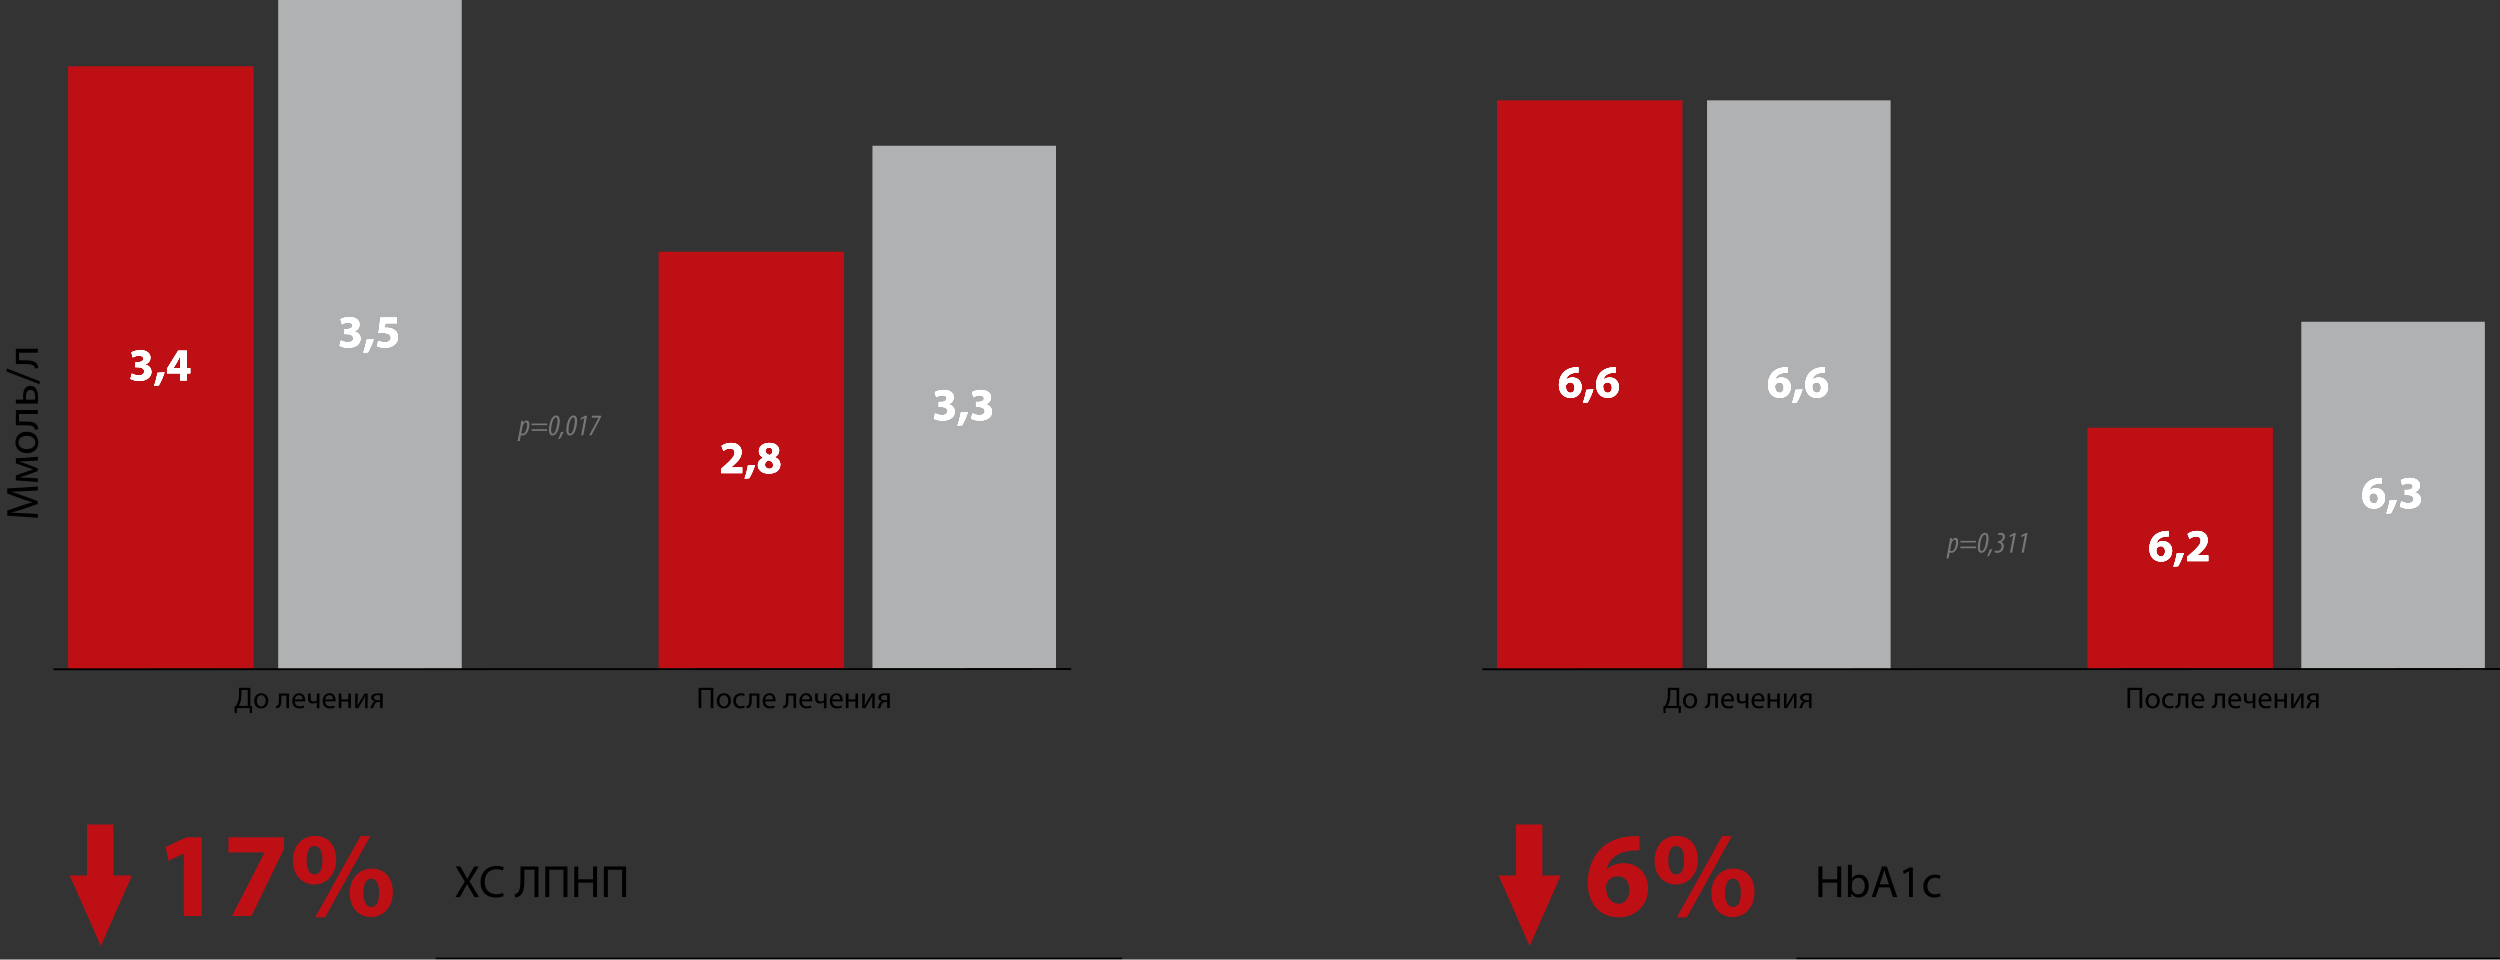 <svg width="1321" height="507" viewBox="0 0 1321 507" fill="none" xmlns="http://www.w3.org/2000/svg">
<rect x="0" y="0" width="1321" height="507" fill="#333333" stroke="none"/>
<g clip-path="url(#clip0_2004_221)">
<path d="M126.293 363.44H132.291V373.034L133.23 373.066L133.135 376.741H132.053L131.957 374.164H125.195L125.1 376.741H124.018L123.938 373.066L124.734 373.034C125.132 372.302 125.53 371.522 125.784 370.679C126.15 369.438 126.293 368.006 126.293 366.161V363.44ZM127.582 364.586V366.606C127.582 368.324 127.423 369.772 127.041 370.981C126.818 371.729 126.468 372.445 126.166 373.018H130.907V364.586H127.582ZM138.099 366.304C140.311 366.304 141.806 367.911 141.806 370.25C141.806 373.098 139.817 374.339 137.972 374.339C135.903 374.339 134.281 372.811 134.281 370.377C134.281 367.815 135.983 366.304 138.099 366.304ZM138.067 367.354C136.429 367.354 135.713 368.881 135.713 370.329C135.713 372.016 136.667 373.289 138.035 373.289C139.372 373.289 140.374 372.032 140.374 370.297C140.374 368.993 139.722 367.354 138.067 367.354ZM147.371 366.463H152.733V374.164H151.332V367.561H148.691V369.534C148.691 371.697 148.484 373.145 147.482 373.798C147.1 374.1 146.671 374.275 145.955 374.275L145.812 373.177C146.082 373.129 146.384 373.018 146.575 372.859C147.291 372.334 147.371 371.252 147.371 369.534V366.463ZM161.194 370.568H155.785C155.817 372.461 157.01 373.241 158.426 373.241C159.428 373.241 160.049 373.066 160.558 372.843L160.812 373.845C160.319 374.068 159.46 374.339 158.235 374.339C155.864 374.339 154.448 372.763 154.448 370.441C154.448 368.118 155.817 366.304 158.06 366.304C160.59 366.304 161.242 368.499 161.242 369.915C161.242 370.202 161.226 370.409 161.194 370.568ZM155.801 369.565H159.89C159.906 368.69 159.524 367.306 157.949 367.306C156.517 367.306 155.912 368.595 155.801 369.565ZM162.755 366.463H164.155V369.056C164.155 370.043 164.521 370.695 165.747 370.695C166.351 370.695 166.988 370.472 167.401 370.17V366.463H168.785V374.259H167.401V371.157H167.385C166.86 371.491 166.017 371.729 165.285 371.729C163.837 371.729 162.755 370.981 162.755 369.231V366.463ZM177.26 370.568H171.851C171.882 372.461 173.076 373.241 174.492 373.241C175.494 373.241 176.115 373.066 176.624 372.843L176.878 373.845C176.385 374.068 175.526 374.339 174.301 374.339C171.93 374.339 170.514 372.763 170.514 370.441C170.514 368.118 171.882 366.304 174.126 366.304C176.655 366.304 177.308 368.499 177.308 369.915C177.308 370.202 177.292 370.409 177.26 370.568ZM171.866 369.565H175.955C175.971 368.69 175.589 367.306 174.014 367.306C172.582 367.306 171.978 368.595 171.866 369.565ZM178.994 366.463H180.394V369.565H184.038V366.463H185.438V374.164H184.038V370.679H180.394V374.164H178.994V366.463ZM187.679 366.463H189.016V369.709C189.016 370.918 188.984 371.697 188.92 372.795L188.968 372.811C189.445 371.872 189.7 371.332 190.225 370.441L192.628 366.463H194.266V374.164H192.93V370.902C192.93 369.645 192.962 368.993 193.025 367.736H192.993C192.484 368.738 192.166 369.359 191.705 370.138C190.973 371.332 190.114 372.811 189.302 374.164H187.679V366.463ZM202.215 366.527V374.164H200.831V370.934H199.797C199.208 370.934 198.811 371.093 198.524 371.379C197.935 371.841 197.729 372.779 197.426 373.527C197.331 373.766 197.22 373.973 197.108 374.164H195.613C195.788 373.909 195.947 373.623 196.09 373.289C196.424 372.541 196.615 371.538 197.299 370.966C197.538 370.759 197.824 370.6 198.174 370.52V370.488C197.172 370.377 196.138 369.756 196.138 368.563C196.138 367.768 196.567 367.227 197.156 366.893C197.792 366.511 198.731 366.367 199.749 366.367C200.656 366.367 201.547 366.431 202.215 366.527ZM200.831 369.995V367.386C200.481 367.338 200.163 367.306 199.67 367.306C198.731 367.306 197.585 367.577 197.585 368.643C197.585 369.629 198.811 369.995 199.638 369.995C200.227 369.995 200.513 369.995 200.831 369.995Z" fill="black"/>
<path d="M369.148 363.44H376.929V374.164H375.528V364.601H370.548V374.164H369.148V363.44ZM382.54 366.304C384.751 366.304 386.247 367.911 386.247 370.25C386.247 373.098 384.258 374.339 382.412 374.339C380.344 374.339 378.721 372.811 378.721 370.377C378.721 367.815 380.424 366.304 382.54 366.304ZM382.508 367.354C380.869 367.354 380.153 368.881 380.153 370.329C380.153 372.016 381.108 373.289 382.476 373.289C383.813 373.289 384.815 372.032 384.815 370.297C384.815 368.993 384.163 367.354 382.508 367.354ZM393.261 372.843L393.499 373.893C393.133 374.068 392.322 374.339 391.288 374.339C388.965 374.339 387.453 372.763 387.453 370.409C387.453 368.038 389.076 366.304 391.59 366.304C392.417 366.304 393.149 366.511 393.531 366.718L393.213 367.784C392.879 367.608 392.354 367.418 391.59 367.418C389.824 367.418 388.869 368.738 388.869 370.329C388.869 372.111 390.015 373.209 391.542 373.209C392.338 373.209 392.863 373.018 393.261 372.843ZM395.913 366.463H401.275V374.164H399.875V367.561H397.234V369.534C397.234 371.697 397.027 373.145 396.025 373.798C395.643 374.1 395.213 374.275 394.497 374.275L394.354 373.177C394.625 373.129 394.927 373.018 395.118 372.859C395.834 372.334 395.913 371.252 395.913 369.534V366.463ZM409.737 370.568H404.327C404.359 372.461 405.552 373.241 406.968 373.241C407.971 373.241 408.591 373.066 409.1 372.843L409.355 373.845C408.862 374.068 408.003 374.339 406.777 374.339C404.407 374.339 402.991 372.763 402.991 370.441C402.991 368.118 404.359 366.304 406.602 366.304C409.132 366.304 409.784 368.499 409.784 369.915C409.784 370.202 409.769 370.409 409.737 370.568ZM404.343 369.565H408.432C408.448 368.69 408.066 367.306 406.491 367.306C405.059 367.306 404.455 368.595 404.343 369.565ZM415.32 366.463H420.681V374.164H419.281V367.561H416.64V369.534C416.64 371.697 416.433 373.145 415.431 373.798C415.049 374.1 414.62 374.275 413.904 374.275L413.76 373.177C414.031 373.129 414.333 373.018 414.524 372.859C415.24 372.334 415.32 371.252 415.32 369.534V366.463ZM429.143 370.568H423.734C423.765 372.461 424.959 373.241 426.375 373.241C427.377 373.241 427.998 373.066 428.507 372.843L428.761 373.845C428.268 374.068 427.409 374.339 426.184 374.339C423.813 374.339 422.397 372.763 422.397 370.441C422.397 368.118 423.765 366.304 426.009 366.304C428.539 366.304 429.191 368.499 429.191 369.915C429.191 370.202 429.175 370.409 429.143 370.568ZM423.749 369.565H427.838C427.854 368.69 427.473 367.306 425.897 367.306C424.465 367.306 423.861 368.595 423.749 369.565ZM430.704 366.463H432.104V369.056C432.104 370.043 432.47 370.695 433.695 370.695C434.3 370.695 434.936 370.472 435.35 370.17V366.463H436.734V374.259H435.35V371.157H435.334C434.809 371.491 433.966 371.729 433.234 371.729C431.786 371.729 430.704 370.981 430.704 369.231V366.463ZM445.209 370.568H439.799C439.831 372.461 441.024 373.241 442.44 373.241C443.443 373.241 444.063 373.066 444.572 372.843L444.827 373.845C444.334 374.068 443.475 374.339 442.25 374.339C439.879 374.339 438.463 372.763 438.463 370.441C438.463 368.118 439.831 366.304 442.075 366.304C444.604 366.304 445.257 368.499 445.257 369.915C445.257 370.202 445.241 370.409 445.209 370.568ZM439.815 369.565H443.904C443.92 368.69 443.538 367.306 441.963 367.306C440.531 367.306 439.927 368.595 439.815 369.565ZM446.943 366.463H448.343V369.565H451.986V366.463H453.386V374.164H451.986V370.679H448.343V374.164H446.943V366.463ZM455.628 366.463H456.965V369.709C456.965 370.918 456.933 371.697 456.869 372.795L456.917 372.811C457.394 371.872 457.649 371.332 458.174 370.441L460.576 366.463H462.215V374.164H460.879V370.902C460.879 369.645 460.91 368.993 460.974 367.736H460.942C460.433 368.738 460.115 369.359 459.654 370.138C458.922 371.332 458.062 372.811 457.251 374.164H455.628V366.463ZM470.164 366.527V374.164H468.78V370.934H467.746C467.157 370.934 466.759 371.093 466.473 371.379C465.884 371.841 465.677 372.779 465.375 373.527C465.28 373.766 465.168 373.973 465.057 374.164H463.561C463.736 373.909 463.896 373.623 464.039 373.289C464.373 372.541 464.564 371.538 465.248 370.966C465.487 370.759 465.773 370.6 466.123 370.52V370.488C465.121 370.377 464.086 369.756 464.086 368.563C464.086 367.768 464.516 367.227 465.105 366.893C465.741 366.511 466.68 366.367 467.698 366.367C468.605 366.367 469.496 366.431 470.164 366.527ZM468.78 369.995V367.386C468.43 367.338 468.112 367.306 467.619 367.306C466.68 367.306 465.534 367.577 465.534 368.643C465.534 369.629 466.759 369.995 467.587 369.995C468.175 369.995 468.462 369.995 468.78 369.995Z" fill="black"/>
<rect width="98" height="319" transform="matrix(1 0 0 -1 36 354)" fill="#BE0F14"/>
<path d="M68.918 200.178L69.667 197.4C70.32 197.762 71.818 198.366 73.316 198.366C75.225 198.366 76.191 197.448 76.191 196.288C76.191 194.718 74.645 194.017 73.026 194.017H71.528V191.383H72.978C74.21 191.383 75.756 190.9 75.756 189.571C75.756 188.629 75.007 187.928 73.437 187.928C72.156 187.928 70.803 188.484 70.175 188.87L69.426 186.212C70.368 185.608 72.228 185.028 74.282 185.028C77.617 185.028 79.477 186.792 79.477 188.943C79.477 190.61 78.535 191.939 76.602 192.591V192.64C78.487 192.978 80.009 194.404 80.009 196.482C80.009 199.236 77.569 201.266 73.582 201.266C71.552 201.266 69.836 200.734 68.918 200.178ZM83.892 203.658L81.427 203.875C82.2 201.725 82.853 199.212 83.191 197.013L86.936 196.771C86.139 199.236 85.052 201.773 83.892 203.658ZM98.674 201H95.194V197.255H88.235V194.863L94.155 185.294H98.674V194.5H100.534V197.255H98.674V201ZM91.642 194.5H95.194V191.021C95.194 190.078 95.243 189.112 95.291 188.097H95.218C94.711 189.112 94.276 190.03 93.744 191.021L91.666 194.452L91.642 194.5Z" fill="white"/>
<path d="M68.918 200.178L69.667 197.4C70.32 197.762 71.818 198.366 73.316 198.366C75.225 198.366 76.191 197.448 76.191 196.288C76.191 194.718 74.645 194.017 73.026 194.017H71.528V191.383H72.978C74.21 191.383 75.756 190.9 75.756 189.571C75.756 188.629 75.007 187.928 73.437 187.928C72.156 187.928 70.803 188.484 70.175 188.87L69.426 186.212C70.368 185.608 72.228 185.028 74.282 185.028C77.617 185.028 79.477 186.792 79.477 188.943C79.477 190.61 78.535 191.939 76.602 192.591V192.64C78.487 192.978 80.009 194.404 80.009 196.482C80.009 199.236 77.569 201.266 73.582 201.266C71.552 201.266 69.836 200.734 68.918 200.178ZM83.892 203.658L81.427 203.875C82.2 201.725 82.853 199.212 83.191 197.013L86.936 196.771C86.139 199.236 85.052 201.773 83.892 203.658ZM98.674 201H95.194V197.255H88.235V194.863L94.155 185.294H98.674V194.5H100.534V197.255H98.674V201ZM91.642 194.5H95.194V191.021C95.194 190.078 95.243 189.112 95.291 188.097H95.218C94.711 189.112 94.276 190.03 93.744 191.021L91.666 194.452L91.642 194.5Z" fill="white"/>
<path d="M68.918 200.178L69.667 197.4C70.32 197.762 71.818 198.366 73.316 198.366C75.225 198.366 76.191 197.448 76.191 196.288C76.191 194.718 74.645 194.017 73.026 194.017H71.528V191.383H72.978C74.21 191.383 75.756 190.9 75.756 189.571C75.756 188.629 75.007 187.928 73.437 187.928C72.156 187.928 70.803 188.484 70.175 188.87L69.426 186.212C70.368 185.608 72.228 185.028 74.282 185.028C77.617 185.028 79.477 186.792 79.477 188.943C79.477 190.61 78.535 191.939 76.602 192.591V192.64C78.487 192.978 80.009 194.404 80.009 196.482C80.009 199.236 77.569 201.266 73.582 201.266C71.552 201.266 69.836 200.734 68.918 200.178ZM83.892 203.658L81.427 203.875C82.2 201.725 82.853 199.212 83.191 197.013L86.936 196.771C86.139 199.236 85.052 201.773 83.892 203.658ZM98.674 201H95.194V197.255H88.235V194.863L94.155 185.294H98.674V194.5H100.534V197.255H98.674V201ZM91.642 194.5H95.194V191.021C95.194 190.078 95.243 189.112 95.291 188.097H95.218C94.711 189.112 94.276 190.03 93.744 191.021L91.666 194.452L91.642 194.5Z" fill="white"/>
<path d="M68.918 200.178L69.667 197.4C70.32 197.762 71.818 198.366 73.316 198.366C75.225 198.366 76.191 197.448 76.191 196.288C76.191 194.718 74.645 194.017 73.026 194.017H71.528V191.383H72.978C74.21 191.383 75.756 190.9 75.756 189.571C75.756 188.629 75.007 187.928 73.437 187.928C72.156 187.928 70.803 188.484 70.175 188.87L69.426 186.212C70.368 185.608 72.228 185.028 74.282 185.028C77.617 185.028 79.477 186.792 79.477 188.943C79.477 190.61 78.535 191.939 76.602 192.591V192.64C78.487 192.978 80.009 194.404 80.009 196.482C80.009 199.236 77.569 201.266 73.582 201.266C71.552 201.266 69.836 200.734 68.918 200.178ZM83.892 203.658L81.427 203.875C82.2 201.725 82.853 199.212 83.191 197.013L86.936 196.771C86.139 199.236 85.052 201.773 83.892 203.658ZM98.674 201H95.194V197.255H88.235V194.863L94.155 185.294H98.674V194.5H100.534V197.255H98.674V201ZM91.642 194.5H95.194V191.021C95.194 190.078 95.243 189.112 95.291 188.097H95.218C94.711 189.112 94.276 190.03 93.744 191.021L91.666 194.452L91.642 194.5Z" fill="white"/>
<rect width="97" height="354" transform="translate(147)" fill="#B0B1B2"/>
<path d="M179.418 182.678L180.167 179.9C180.82 180.262 182.318 180.866 183.816 180.866C185.725 180.866 186.691 179.948 186.691 178.788C186.691 177.218 185.145 176.517 183.526 176.517H182.028V173.883H183.478C184.71 173.883 186.256 173.4 186.256 172.071C186.256 171.129 185.507 170.428 183.937 170.428C182.656 170.428 181.303 170.984 180.675 171.37L179.926 168.712C180.868 168.108 182.729 167.528 184.782 167.528C188.117 167.528 189.977 169.292 189.977 171.443C189.977 173.11 189.035 174.439 187.102 175.091V175.14C188.987 175.478 190.509 176.904 190.509 178.982C190.509 181.736 188.069 183.766 184.082 183.766C182.052 183.766 180.336 183.234 179.418 182.678ZM194.392 186.158L191.927 186.375C192.7 184.225 193.353 181.712 193.691 179.513L197.436 179.271C196.639 181.736 195.551 184.273 194.392 186.158ZM209.681 167.794V170.814H203.592L203.254 173.231C203.592 173.182 203.882 173.182 204.269 173.182C205.767 173.182 207.313 173.521 208.4 174.318C209.584 175.115 210.309 176.42 210.309 178.257C210.309 181.18 207.796 183.766 203.568 183.766C201.659 183.766 200.064 183.331 199.194 182.872L199.871 180.117C200.548 180.455 201.973 180.89 203.399 180.89C204.921 180.89 206.54 180.166 206.54 178.498C206.54 176.879 205.259 175.889 202.118 175.889C201.248 175.889 200.644 175.937 200.016 176.034L201.031 167.794H209.681Z" fill="white"/>
<path d="M179.418 182.678L180.167 179.9C180.82 180.262 182.318 180.866 183.816 180.866C185.725 180.866 186.691 179.948 186.691 178.788C186.691 177.218 185.145 176.517 183.526 176.517H182.028V173.883H183.478C184.71 173.883 186.256 173.4 186.256 172.071C186.256 171.129 185.507 170.428 183.937 170.428C182.656 170.428 181.303 170.984 180.675 171.37L179.926 168.712C180.868 168.108 182.729 167.528 184.782 167.528C188.117 167.528 189.977 169.292 189.977 171.443C189.977 173.11 189.035 174.439 187.102 175.091V175.14C188.987 175.478 190.509 176.904 190.509 178.982C190.509 181.736 188.069 183.766 184.082 183.766C182.052 183.766 180.336 183.234 179.418 182.678ZM194.392 186.158L191.927 186.375C192.7 184.225 193.353 181.712 193.691 179.513L197.436 179.271C196.639 181.736 195.551 184.273 194.392 186.158ZM209.681 167.794V170.814H203.592L203.254 173.231C203.592 173.182 203.882 173.182 204.269 173.182C205.767 173.182 207.313 173.521 208.4 174.318C209.584 175.115 210.309 176.42 210.309 178.257C210.309 181.18 207.796 183.766 203.568 183.766C201.659 183.766 200.064 183.331 199.194 182.872L199.871 180.117C200.548 180.455 201.973 180.89 203.399 180.89C204.921 180.89 206.54 180.166 206.54 178.498C206.54 176.879 205.259 175.889 202.118 175.889C201.248 175.889 200.644 175.937 200.016 176.034L201.031 167.794H209.681Z" fill="white"/>
<path d="M179.418 182.678L180.167 179.9C180.82 180.262 182.318 180.866 183.816 180.866C185.725 180.866 186.691 179.948 186.691 178.788C186.691 177.218 185.145 176.517 183.526 176.517H182.028V173.883H183.478C184.71 173.883 186.256 173.4 186.256 172.071C186.256 171.129 185.507 170.428 183.937 170.428C182.656 170.428 181.303 170.984 180.675 171.37L179.926 168.712C180.868 168.108 182.729 167.528 184.782 167.528C188.117 167.528 189.977 169.292 189.977 171.443C189.977 173.11 189.035 174.439 187.102 175.091V175.14C188.987 175.478 190.509 176.904 190.509 178.982C190.509 181.736 188.069 183.766 184.082 183.766C182.052 183.766 180.336 183.234 179.418 182.678ZM194.392 186.158L191.927 186.375C192.7 184.225 193.353 181.712 193.691 179.513L197.436 179.271C196.639 181.736 195.551 184.273 194.392 186.158ZM209.681 167.794V170.814H203.592L203.254 173.231C203.592 173.182 203.882 173.182 204.269 173.182C205.767 173.182 207.313 173.521 208.4 174.318C209.584 175.115 210.309 176.42 210.309 178.257C210.309 181.18 207.796 183.766 203.568 183.766C201.659 183.766 200.064 183.331 199.194 182.872L199.871 180.117C200.548 180.455 201.973 180.89 203.399 180.89C204.921 180.89 206.54 180.166 206.54 178.498C206.54 176.879 205.259 175.889 202.118 175.889C201.248 175.889 200.644 175.937 200.016 176.034L201.031 167.794H209.681Z" fill="white"/>
<path d="M179.418 182.678L180.167 179.9C180.82 180.262 182.318 180.866 183.816 180.866C185.725 180.866 186.691 179.948 186.691 178.788C186.691 177.218 185.145 176.517 183.526 176.517H182.028V173.883H183.478C184.71 173.883 186.256 173.4 186.256 172.071C186.256 171.129 185.507 170.428 183.937 170.428C182.656 170.428 181.303 170.984 180.675 171.37L179.926 168.712C180.868 168.108 182.729 167.528 184.782 167.528C188.117 167.528 189.977 169.292 189.977 171.443C189.977 173.11 189.035 174.439 187.102 175.091V175.14C188.987 175.478 190.509 176.904 190.509 178.982C190.509 181.736 188.069 183.766 184.082 183.766C182.052 183.766 180.336 183.234 179.418 182.678ZM194.392 186.158L191.927 186.375C192.7 184.225 193.353 181.712 193.691 179.513L197.436 179.271C196.639 181.736 195.551 184.273 194.392 186.158ZM209.681 167.794V170.814H203.592L203.254 173.231C203.592 173.182 203.882 173.182 204.269 173.182C205.767 173.182 207.313 173.521 208.4 174.318C209.584 175.115 210.309 176.42 210.309 178.257C210.309 181.18 207.796 183.766 203.568 183.766C201.659 183.766 200.064 183.331 199.194 182.872L199.871 180.117C200.548 180.455 201.973 180.89 203.399 180.89C204.921 180.89 206.54 180.166 206.54 178.498C206.54 176.879 205.259 175.889 202.118 175.889C201.248 175.889 200.644 175.937 200.016 176.034L201.031 167.794H209.681Z" fill="white"/>
<rect width="98" height="221" transform="translate(348 133)" fill="#BE0F14"/>
<path d="M392.178 250H381.039V247.777L383.045 245.965C386.5 242.872 388.167 241.108 388.191 239.272C388.191 237.991 387.442 236.976 385.63 236.976C384.277 236.976 383.093 237.653 382.271 238.257L381.232 235.647C382.392 234.753 384.253 234.028 386.355 234.028C389.931 234.028 391.864 236.106 391.864 238.933C391.864 241.591 389.979 243.693 387.684 245.723L386.234 246.931V246.98H392.178V250ZM395.892 252.658L393.427 252.875C394.2 250.725 394.853 248.212 395.191 246.013L398.936 245.771C398.139 248.236 397.051 250.773 395.892 252.658ZM403.256 241.954V241.905C401.733 241.108 400.984 239.827 400.984 238.45C400.984 235.792 403.376 234.028 406.518 234.028C410.19 234.028 411.713 236.155 411.713 238.064C411.713 239.417 410.988 240.746 409.417 241.519V241.591C410.964 242.171 412.317 243.476 412.317 245.482C412.317 248.333 409.925 250.266 406.276 250.266C402.289 250.266 400.453 248.019 400.453 245.892C400.453 244.008 401.54 242.703 403.256 241.954ZM406.421 247.729C407.702 247.729 408.571 246.883 408.571 245.771C408.571 244.394 407.532 243.573 406.107 243.186C404.899 243.524 404.198 244.394 404.198 245.53C404.174 246.666 405.044 247.729 406.421 247.729ZM406.349 236.517C405.092 236.517 404.464 237.363 404.464 238.329C404.464 239.392 405.406 240.069 406.663 240.456C407.508 240.214 408.257 239.441 408.257 238.474C408.257 237.484 407.702 236.517 406.349 236.517Z" fill="white"/>
<path d="M392.178 250H381.039V247.777L383.045 245.965C386.5 242.872 388.167 241.108 388.191 239.272C388.191 237.991 387.442 236.976 385.63 236.976C384.277 236.976 383.093 237.653 382.271 238.257L381.232 235.647C382.392 234.753 384.253 234.028 386.355 234.028C389.931 234.028 391.864 236.106 391.864 238.933C391.864 241.591 389.979 243.693 387.684 245.723L386.234 246.931V246.98H392.178V250ZM395.892 252.658L393.427 252.875C394.2 250.725 394.853 248.212 395.191 246.013L398.936 245.771C398.139 248.236 397.051 250.773 395.892 252.658ZM403.256 241.954V241.905C401.733 241.108 400.984 239.827 400.984 238.45C400.984 235.792 403.376 234.028 406.518 234.028C410.19 234.028 411.713 236.155 411.713 238.064C411.713 239.417 410.988 240.746 409.417 241.519V241.591C410.964 242.171 412.317 243.476 412.317 245.482C412.317 248.333 409.925 250.266 406.276 250.266C402.289 250.266 400.453 248.019 400.453 245.892C400.453 244.008 401.54 242.703 403.256 241.954ZM406.421 247.729C407.702 247.729 408.571 246.883 408.571 245.771C408.571 244.394 407.532 243.573 406.107 243.186C404.899 243.524 404.198 244.394 404.198 245.53C404.174 246.666 405.044 247.729 406.421 247.729ZM406.349 236.517C405.092 236.517 404.464 237.363 404.464 238.329C404.464 239.392 405.406 240.069 406.663 240.456C407.508 240.214 408.257 239.441 408.257 238.474C408.257 237.484 407.702 236.517 406.349 236.517Z" fill="white"/>
<path d="M392.178 250H381.039V247.777L383.045 245.965C386.5 242.872 388.167 241.108 388.191 239.272C388.191 237.991 387.442 236.976 385.63 236.976C384.277 236.976 383.093 237.653 382.271 238.257L381.232 235.647C382.392 234.753 384.253 234.028 386.355 234.028C389.931 234.028 391.864 236.106 391.864 238.933C391.864 241.591 389.979 243.693 387.684 245.723L386.234 246.931V246.98H392.178V250ZM395.892 252.658L393.427 252.875C394.2 250.725 394.853 248.212 395.191 246.013L398.936 245.771C398.139 248.236 397.051 250.773 395.892 252.658ZM403.256 241.954V241.905C401.733 241.108 400.984 239.827 400.984 238.45C400.984 235.792 403.376 234.028 406.518 234.028C410.19 234.028 411.713 236.155 411.713 238.064C411.713 239.417 410.988 240.746 409.417 241.519V241.591C410.964 242.171 412.317 243.476 412.317 245.482C412.317 248.333 409.925 250.266 406.276 250.266C402.289 250.266 400.453 248.019 400.453 245.892C400.453 244.008 401.54 242.703 403.256 241.954ZM406.421 247.729C407.702 247.729 408.571 246.883 408.571 245.771C408.571 244.394 407.532 243.573 406.107 243.186C404.899 243.524 404.198 244.394 404.198 245.53C404.174 246.666 405.044 247.729 406.421 247.729ZM406.349 236.517C405.092 236.517 404.464 237.363 404.464 238.329C404.464 239.392 405.406 240.069 406.663 240.456C407.508 240.214 408.257 239.441 408.257 238.474C408.257 237.484 407.702 236.517 406.349 236.517Z" fill="white"/>
<path d="M392.178 250H381.039V247.777L383.045 245.965C386.5 242.872 388.167 241.108 388.191 239.272C388.191 237.991 387.442 236.976 385.63 236.976C384.277 236.976 383.093 237.653 382.271 238.257L381.232 235.647C382.392 234.753 384.253 234.028 386.355 234.028C389.931 234.028 391.864 236.106 391.864 238.933C391.864 241.591 389.979 243.693 387.684 245.723L386.234 246.931V246.98H392.178V250ZM395.892 252.658L393.427 252.875C394.2 250.725 394.853 248.212 395.191 246.013L398.936 245.771C398.139 248.236 397.051 250.773 395.892 252.658ZM403.256 241.954V241.905C401.733 241.108 400.984 239.827 400.984 238.45C400.984 235.792 403.376 234.028 406.518 234.028C410.19 234.028 411.713 236.155 411.713 238.064C411.713 239.417 410.988 240.746 409.417 241.519V241.591C410.964 242.171 412.317 243.476 412.317 245.482C412.317 248.333 409.925 250.266 406.276 250.266C402.289 250.266 400.453 248.019 400.453 245.892C400.453 244.008 401.54 242.703 403.256 241.954ZM406.421 247.729C407.702 247.729 408.571 246.883 408.571 245.771C408.571 244.394 407.532 243.573 406.107 243.186C404.899 243.524 404.198 244.394 404.198 245.53C404.174 246.666 405.044 247.729 406.421 247.729ZM406.349 236.517C405.092 236.517 404.464 237.363 404.464 238.329C404.464 239.392 405.406 240.069 406.663 240.456C407.508 240.214 408.257 239.441 408.257 238.474C408.257 237.484 407.702 236.517 406.349 236.517Z" fill="white"/>
<rect width="97" height="277" transform="translate(461 77)" fill="#B0B1B2"/>
<path d="M493.418 221.178L494.167 218.4C494.82 218.762 496.318 219.366 497.816 219.366C499.725 219.366 500.691 218.448 500.691 217.288C500.691 215.718 499.145 215.017 497.526 215.017H496.028V212.383H497.478C498.71 212.383 500.256 211.9 500.256 210.571C500.256 209.629 499.507 208.928 497.937 208.928C496.656 208.928 495.303 209.484 494.675 209.87L493.926 207.212C494.868 206.608 496.729 206.028 498.782 206.028C502.117 206.028 503.977 207.792 503.977 209.943C503.977 211.61 503.035 212.939 501.102 213.591V213.64C502.987 213.978 504.509 215.404 504.509 217.482C504.509 220.236 502.069 222.266 498.082 222.266C496.052 222.266 494.336 221.734 493.418 221.178ZM508.392 224.658L505.927 224.875C506.7 222.725 507.353 220.212 507.691 218.013L511.436 217.771C510.639 220.236 509.551 222.773 508.392 224.658ZM513.098 221.178L513.847 218.4C514.499 218.762 515.997 219.366 517.495 219.366C519.404 219.366 520.371 218.448 520.371 217.288C520.371 215.718 518.824 215.017 517.205 215.017H515.707V212.383H517.157C518.389 212.383 519.936 211.9 519.936 210.571C519.936 209.629 519.187 208.928 517.616 208.928C516.336 208.928 514.982 209.484 514.354 209.87L513.605 207.212C514.548 206.608 516.408 206.028 518.462 206.028C521.796 206.028 523.657 207.792 523.657 209.943C523.657 211.61 522.715 212.939 520.782 213.591V213.64C522.666 213.978 524.189 215.404 524.189 217.482C524.189 220.236 521.748 222.266 517.761 222.266C515.731 222.266 514.016 221.734 513.098 221.178Z" fill="white"/>
<path d="M493.418 221.178L494.167 218.4C494.82 218.762 496.318 219.366 497.816 219.366C499.725 219.366 500.691 218.448 500.691 217.288C500.691 215.718 499.145 215.017 497.526 215.017H496.028V212.383H497.478C498.71 212.383 500.256 211.9 500.256 210.571C500.256 209.629 499.507 208.928 497.937 208.928C496.656 208.928 495.303 209.484 494.675 209.87L493.926 207.212C494.868 206.608 496.729 206.028 498.782 206.028C502.117 206.028 503.977 207.792 503.977 209.943C503.977 211.61 503.035 212.939 501.102 213.591V213.64C502.987 213.978 504.509 215.404 504.509 217.482C504.509 220.236 502.069 222.266 498.082 222.266C496.052 222.266 494.336 221.734 493.418 221.178ZM508.392 224.658L505.927 224.875C506.7 222.725 507.353 220.212 507.691 218.013L511.436 217.771C510.639 220.236 509.551 222.773 508.392 224.658ZM513.098 221.178L513.847 218.4C514.499 218.762 515.997 219.366 517.495 219.366C519.404 219.366 520.371 218.448 520.371 217.288C520.371 215.718 518.824 215.017 517.205 215.017H515.707V212.383H517.157C518.389 212.383 519.936 211.9 519.936 210.571C519.936 209.629 519.187 208.928 517.616 208.928C516.336 208.928 514.982 209.484 514.354 209.87L513.605 207.212C514.548 206.608 516.408 206.028 518.462 206.028C521.796 206.028 523.657 207.792 523.657 209.943C523.657 211.61 522.715 212.939 520.782 213.591V213.64C522.666 213.978 524.189 215.404 524.189 217.482C524.189 220.236 521.748 222.266 517.761 222.266C515.731 222.266 514.016 221.734 513.098 221.178Z" fill="white"/>
<path d="M493.418 221.178L494.167 218.4C494.82 218.762 496.318 219.366 497.816 219.366C499.725 219.366 500.691 218.448 500.691 217.288C500.691 215.718 499.145 215.017 497.526 215.017H496.028V212.383H497.478C498.71 212.383 500.256 211.9 500.256 210.571C500.256 209.629 499.507 208.928 497.937 208.928C496.656 208.928 495.303 209.484 494.675 209.87L493.926 207.212C494.868 206.608 496.729 206.028 498.782 206.028C502.117 206.028 503.977 207.792 503.977 209.943C503.977 211.61 503.035 212.939 501.102 213.591V213.64C502.987 213.978 504.509 215.404 504.509 217.482C504.509 220.236 502.069 222.266 498.082 222.266C496.052 222.266 494.336 221.734 493.418 221.178ZM508.392 224.658L505.927 224.875C506.7 222.725 507.353 220.212 507.691 218.013L511.436 217.771C510.639 220.236 509.551 222.773 508.392 224.658ZM513.098 221.178L513.847 218.4C514.499 218.762 515.997 219.366 517.495 219.366C519.404 219.366 520.371 218.448 520.371 217.288C520.371 215.718 518.824 215.017 517.205 215.017H515.707V212.383H517.157C518.389 212.383 519.936 211.9 519.936 210.571C519.936 209.629 519.187 208.928 517.616 208.928C516.336 208.928 514.982 209.484 514.354 209.87L513.605 207.212C514.548 206.608 516.408 206.028 518.462 206.028C521.796 206.028 523.657 207.792 523.657 209.943C523.657 211.61 522.715 212.939 520.782 213.591V213.64C522.666 213.978 524.189 215.404 524.189 217.482C524.189 220.236 521.748 222.266 517.761 222.266C515.731 222.266 514.016 221.734 513.098 221.178Z" fill="white"/>
<path d="M493.418 221.178L494.167 218.4C494.82 218.762 496.318 219.366 497.816 219.366C499.725 219.366 500.691 218.448 500.691 217.288C500.691 215.718 499.145 215.017 497.526 215.017H496.028V212.383H497.478C498.71 212.383 500.256 211.9 500.256 210.571C500.256 209.629 499.507 208.928 497.937 208.928C496.656 208.928 495.303 209.484 494.675 209.87L493.926 207.212C494.868 206.608 496.729 206.028 498.782 206.028C502.117 206.028 503.977 207.792 503.977 209.943C503.977 211.61 503.035 212.939 501.102 213.591V213.64C502.987 213.978 504.509 215.404 504.509 217.482C504.509 220.236 502.069 222.266 498.082 222.266C496.052 222.266 494.336 221.734 493.418 221.178ZM508.392 224.658L505.927 224.875C506.7 222.725 507.353 220.212 507.691 218.013L511.436 217.771C510.639 220.236 509.551 222.773 508.392 224.658ZM513.098 221.178L513.847 218.4C514.499 218.762 515.997 219.366 517.495 219.366C519.404 219.366 520.371 218.448 520.371 217.288C520.371 215.718 518.824 215.017 517.205 215.017H515.707V212.383H517.157C518.389 212.383 519.936 211.9 519.936 210.571C519.936 209.629 519.187 208.928 517.616 208.928C516.336 208.928 514.982 209.484 514.354 209.87L513.605 207.212C514.548 206.608 516.408 206.028 518.462 206.028C521.796 206.028 523.657 207.792 523.657 209.943C523.657 211.61 522.715 212.939 520.782 213.591V213.64C522.666 213.978 524.189 215.404 524.189 217.482C524.189 220.236 521.748 222.266 517.761 222.266C515.731 222.266 514.016 221.734 513.098 221.178Z" fill="white"/>
<line x1="28.285" y1="353.64" x2="566" y2="353.507" stroke="black" stroke-width="0.994"/>
<path d="M274.636 233.055H273.507L275.018 225.02C275.225 223.922 275.352 222.952 275.448 222.299H276.466L276.307 223.556H276.339C276.832 222.729 277.564 222.172 278.312 222.188C279.425 222.188 279.728 223.222 279.728 224.368C279.728 226.754 278.487 230.127 276.196 230.127C275.862 230.127 275.48 230.032 275.257 229.873H275.225L274.636 233.055ZM275.973 225.879L275.416 228.918C275.623 229.077 275.862 229.204 276.164 229.204C277.93 229.204 278.566 225.672 278.566 224.527C278.566 223.795 278.423 223.19 277.818 223.19C277.055 223.19 276.243 224.431 275.973 225.879ZM289.112 224.654H280.902V223.779H289.112V224.654ZM289.112 227.661H280.902V226.786H289.112V227.661ZM293.864 219.531C295.566 219.531 295.757 221.281 295.757 222.395C295.757 224.829 294.771 230.127 291.955 230.127C290.364 230.127 290.061 228.425 290.061 227.088C290.061 224.256 291.255 219.531 293.864 219.531ZM293.769 220.533C292.018 220.533 291.207 225.275 291.207 227.104C291.207 228.345 291.366 229.125 292.162 229.125C293.848 229.125 294.612 223.795 294.612 222.22C294.612 221.456 294.5 220.533 293.769 220.533ZM295.865 231.893L294.958 232.005C295.435 231.082 296.103 229.395 296.406 228.298L297.806 228.138C297.312 229.427 296.39 231.193 295.865 231.893ZM303.047 219.531C304.749 219.531 304.94 221.281 304.94 222.395C304.94 224.829 303.954 230.127 301.137 230.127C299.546 230.127 299.244 228.425 299.244 227.088C299.244 224.256 300.437 219.531 303.047 219.531ZM302.951 220.533C301.201 220.533 300.39 225.275 300.39 227.104C300.39 228.345 300.549 229.125 301.344 229.125C303.031 229.125 303.794 223.795 303.794 222.22C303.794 221.456 303.683 220.533 302.951 220.533ZM307.084 230L308.802 220.883H308.77L306.957 221.854L306.893 220.915L309.232 219.658H310.186L308.229 230H307.084ZM312.823 219.658H317.708L317.565 220.39C315.942 223.588 314.271 226.802 312.505 230H311.296C313.03 226.913 314.669 223.827 316.308 220.74L316.292 220.708H312.632L312.823 219.658Z" fill="#777777"/>
<path d="M881.293 363.44H887.291V373.034L888.23 373.066L888.135 376.741H887.053L886.957 374.164H880.195L880.1 376.741H879.018L878.938 373.066L879.734 373.034C880.132 372.302 880.53 371.522 880.784 370.679C881.15 369.438 881.293 368.006 881.293 366.161V363.44ZM882.582 364.586V366.606C882.582 368.324 882.423 369.772 882.041 370.981C881.818 371.729 881.468 372.445 881.166 373.018H885.907V364.586H882.582ZM893.099 366.304C895.311 366.304 896.806 367.911 896.806 370.25C896.806 373.098 894.817 374.339 892.972 374.339C890.903 374.339 889.281 372.811 889.281 370.377C889.281 367.815 890.983 366.304 893.099 366.304ZM893.067 367.354C891.429 367.354 890.713 368.881 890.713 370.329C890.713 372.016 891.667 373.289 893.035 373.289C894.372 373.289 895.374 372.032 895.374 370.297C895.374 368.993 894.722 367.354 893.067 367.354ZM902.371 366.463H907.733V374.164H906.332V367.561H903.691V369.534C903.691 371.697 903.484 373.145 902.482 373.798C902.1 374.1 901.671 374.275 900.955 374.275L900.812 373.177C901.082 373.129 901.384 373.018 901.575 372.859C902.291 372.334 902.371 371.252 902.371 369.534V366.463ZM916.194 370.568H910.785C910.817 372.461 912.01 373.241 913.426 373.241C914.428 373.241 915.049 373.066 915.558 372.843L915.812 373.845C915.319 374.068 914.46 374.339 913.235 374.339C910.864 374.339 909.448 372.763 909.448 370.441C909.448 368.118 910.817 366.304 913.06 366.304C915.59 366.304 916.242 368.499 916.242 369.915C916.242 370.202 916.226 370.409 916.194 370.568ZM910.801 369.565H914.89C914.906 368.69 914.524 367.306 912.949 367.306C911.517 367.306 910.912 368.595 910.801 369.565ZM917.755 366.463H919.155V369.056C919.155 370.043 919.521 370.695 920.747 370.695C921.351 370.695 921.988 370.472 922.401 370.17V366.463H923.785V374.259H922.401V371.157H922.385C921.86 371.491 921.017 371.729 920.285 371.729C918.837 371.729 917.755 370.981 917.755 369.231V366.463ZM932.26 370.568H926.851C926.882 372.461 928.076 373.241 929.492 373.241C930.494 373.241 931.115 373.066 931.624 372.843L931.878 373.845C931.385 374.068 930.526 374.339 929.301 374.339C926.93 374.339 925.514 372.763 925.514 370.441C925.514 368.118 926.882 366.304 929.126 366.304C931.655 366.304 932.308 368.499 932.308 369.915C932.308 370.202 932.292 370.409 932.26 370.568ZM926.866 369.565H930.955C930.971 368.69 930.589 367.306 929.014 367.306C927.582 367.306 926.978 368.595 926.866 369.565ZM933.994 366.463H935.394V369.565H939.038V366.463H940.438V374.164H939.038V370.679H935.394V374.164H933.994V366.463ZM942.679 366.463H944.016V369.709C944.016 370.918 943.984 371.697 943.92 372.795L943.968 372.811C944.445 371.872 944.7 371.332 945.225 370.441L947.628 366.463H949.266V374.164H947.93V370.902C947.93 369.645 947.962 368.993 948.025 367.736H947.993C947.484 368.738 947.166 369.359 946.705 370.138C945.973 371.332 945.114 372.811 944.302 374.164H942.679V366.463ZM957.215 366.527V374.164H955.831V370.934H954.797C954.208 370.934 953.811 371.093 953.524 371.379C952.935 371.841 952.729 372.779 952.426 373.527C952.331 373.766 952.22 373.973 952.108 374.164H950.613C950.788 373.909 950.947 373.623 951.09 373.289C951.424 372.541 951.615 371.538 952.299 370.966C952.538 370.759 952.824 370.6 953.174 370.52V370.488C952.172 370.377 951.138 369.756 951.138 368.563C951.138 367.768 951.567 367.227 952.156 366.893C952.792 366.511 953.731 366.367 954.749 366.367C955.656 366.367 956.547 366.431 957.215 366.527ZM955.831 369.995V367.386C955.481 367.338 955.163 367.306 954.67 367.306C953.731 367.306 952.585 367.577 952.585 368.643C952.585 369.629 953.811 369.995 954.638 369.995C955.227 369.995 955.513 369.995 955.831 369.995Z" fill="black"/>
<path d="M1124.15 363.44H1131.93V374.164H1130.53V364.601H1125.55V374.164H1124.15V363.44ZM1137.54 366.304C1139.75 366.304 1141.25 367.911 1141.25 370.25C1141.25 373.098 1139.26 374.339 1137.41 374.339C1135.34 374.339 1133.72 372.811 1133.72 370.377C1133.72 367.815 1135.42 366.304 1137.54 366.304ZM1137.51 367.354C1135.87 367.354 1135.15 368.881 1135.15 370.329C1135.15 372.016 1136.11 373.289 1137.48 373.289C1138.81 373.289 1139.81 372.032 1139.81 370.297C1139.81 368.993 1139.16 367.354 1137.51 367.354ZM1148.26 372.843L1148.5 373.893C1148.13 374.068 1147.32 374.339 1146.29 374.339C1143.96 374.339 1142.45 372.763 1142.45 370.409C1142.45 368.038 1144.08 366.304 1146.59 366.304C1147.42 366.304 1148.15 366.511 1148.53 366.718L1148.21 367.784C1147.88 367.608 1147.35 367.418 1146.59 367.418C1144.82 367.418 1143.87 368.738 1143.87 370.329C1143.87 372.111 1145.01 373.209 1146.54 373.209C1147.34 373.209 1147.86 373.018 1148.26 372.843ZM1150.91 366.463H1156.28V374.164H1154.87V367.561H1152.23V369.534C1152.23 371.697 1152.03 373.145 1151.02 373.798C1150.64 374.1 1150.21 374.275 1149.5 374.275L1149.35 373.177C1149.62 373.129 1149.93 373.018 1150.12 372.859C1150.83 372.334 1150.91 371.252 1150.91 369.534V366.463ZM1164.74 370.568H1159.33C1159.36 372.461 1160.55 373.241 1161.97 373.241C1162.97 373.241 1163.59 373.066 1164.1 372.843L1164.35 373.845C1163.86 374.068 1163 374.339 1161.78 374.339C1159.41 374.339 1157.99 372.763 1157.99 370.441C1157.99 368.118 1159.36 366.304 1161.6 366.304C1164.13 366.304 1164.78 368.499 1164.78 369.915C1164.78 370.202 1164.77 370.409 1164.74 370.568ZM1159.34 369.565H1163.43C1163.45 368.69 1163.07 367.306 1161.49 367.306C1160.06 367.306 1159.45 368.595 1159.34 369.565ZM1170.32 366.463H1175.68V374.164H1174.28V367.561H1171.64V369.534C1171.64 371.697 1171.43 373.145 1170.43 373.798C1170.05 374.1 1169.62 374.275 1168.9 374.275L1168.76 373.177C1169.03 373.129 1169.33 373.018 1169.52 372.859C1170.24 372.334 1170.32 371.252 1170.32 369.534V366.463ZM1184.14 370.568H1178.73C1178.77 372.461 1179.96 373.241 1181.37 373.241C1182.38 373.241 1183 373.066 1183.51 372.843L1183.76 373.845C1183.27 374.068 1182.41 374.339 1181.18 374.339C1178.81 374.339 1177.4 372.763 1177.4 370.441C1177.4 368.118 1178.77 366.304 1181.01 366.304C1183.54 366.304 1184.19 368.499 1184.19 369.915C1184.19 370.202 1184.17 370.409 1184.14 370.568ZM1178.75 369.565H1182.84C1182.85 368.69 1182.47 367.306 1180.9 367.306C1179.47 367.306 1178.86 368.595 1178.75 369.565ZM1185.7 366.463H1187.1V369.056C1187.1 370.043 1187.47 370.695 1188.7 370.695C1189.3 370.695 1189.94 370.472 1190.35 370.17V366.463H1191.73V374.259H1190.35V371.157H1190.33C1189.81 371.491 1188.97 371.729 1188.23 371.729C1186.79 371.729 1185.7 370.981 1185.7 369.231V366.463ZM1200.21 370.568H1194.8C1194.83 372.461 1196.02 373.241 1197.44 373.241C1198.44 373.241 1199.06 373.066 1199.57 372.843L1199.83 373.845C1199.33 374.068 1198.47 374.339 1197.25 374.339C1194.88 374.339 1193.46 372.763 1193.46 370.441C1193.46 368.118 1194.83 366.304 1197.07 366.304C1199.6 366.304 1200.26 368.499 1200.26 369.915C1200.26 370.202 1200.24 370.409 1200.21 370.568ZM1194.82 369.565H1198.9C1198.92 368.69 1198.54 367.306 1196.96 367.306C1195.53 367.306 1194.93 368.595 1194.82 369.565ZM1201.94 366.463H1203.34V369.565H1206.99V366.463H1208.39V374.164H1206.99V370.679H1203.34V374.164H1201.94V366.463ZM1210.63 366.463H1211.96V369.709C1211.96 370.918 1211.93 371.697 1211.87 372.795L1211.92 372.811C1212.39 371.872 1212.65 371.332 1213.17 370.441L1215.58 366.463H1217.22V374.164H1215.88V370.902C1215.88 369.645 1215.91 368.993 1215.97 367.736H1215.94C1215.43 368.738 1215.11 369.359 1214.65 370.138C1213.92 371.332 1213.06 372.811 1212.25 374.164H1210.63V366.463ZM1225.16 366.527V374.164H1223.78V370.934H1222.75C1222.16 370.934 1221.76 371.093 1221.47 371.379C1220.88 371.841 1220.68 372.779 1220.38 373.527C1220.28 373.766 1220.17 373.973 1220.06 374.164H1218.56C1218.74 373.909 1218.9 373.623 1219.04 373.289C1219.37 372.541 1219.56 371.538 1220.25 370.966C1220.49 370.759 1220.77 370.6 1221.12 370.52V370.488C1220.12 370.377 1219.09 369.756 1219.09 368.563C1219.09 367.768 1219.52 367.227 1220.1 366.893C1220.74 366.511 1221.68 366.367 1222.7 366.367C1223.6 366.367 1224.5 366.431 1225.16 366.527ZM1223.78 369.995V367.386C1223.43 367.338 1223.11 367.306 1222.62 367.306C1221.68 367.306 1220.53 367.577 1220.53 368.643C1220.53 369.629 1221.76 369.995 1222.59 369.995C1223.18 369.995 1223.46 369.995 1223.78 369.995Z" fill="black"/>
<rect width="98" height="301" transform="matrix(1 0 0 -1 791 354)" fill="#BE0F14"/>
<path d="M834.042 194.077V196.904C833.632 196.88 833.197 196.904 832.617 196.952C829.355 197.218 827.905 198.885 827.494 200.697H827.567C828.34 199.924 829.451 199.465 830.901 199.465C833.535 199.465 835.758 201.326 835.758 204.588C835.758 207.705 833.366 210.266 829.983 210.266C825.779 210.266 823.725 207.149 823.725 203.404C823.725 200.456 824.812 197.991 826.528 196.396C828.074 194.971 830.128 194.222 832.569 194.101C833.245 194.028 833.704 194.052 834.042 194.077ZM829.935 207.56C831.215 207.56 832.037 206.376 832.037 204.781C832.037 203.331 831.264 202.075 829.693 202.075C828.702 202.075 827.881 202.679 827.543 203.452C827.422 203.669 827.373 203.959 827.373 204.394C827.446 206.061 828.243 207.56 829.935 207.56ZM838.892 212.658L836.427 212.875C837.2 210.725 837.853 208.212 838.191 206.013L841.936 205.771C841.139 208.236 840.051 210.773 838.892 212.658ZM853.722 194.077V196.904C853.311 196.88 852.876 196.904 852.296 196.952C849.034 197.218 847.585 198.885 847.174 200.697H847.246C848.02 199.924 849.131 199.465 850.581 199.465C853.215 199.465 855.438 201.326 855.438 204.588C855.438 207.705 853.045 210.266 849.663 210.266C845.458 210.266 843.404 207.149 843.404 203.404C843.404 200.456 844.492 197.991 846.207 196.396C847.754 194.971 849.808 194.222 852.248 194.101C852.925 194.028 853.384 194.052 853.722 194.077ZM849.614 207.56C850.895 207.56 851.716 206.376 851.716 204.781C851.716 203.331 850.943 202.075 849.373 202.075C848.382 202.075 847.56 202.679 847.222 203.452C847.101 203.669 847.053 203.959 847.053 204.394C847.126 206.061 847.923 207.56 849.614 207.56Z" fill="white"/>
<path d="M834.042 194.077V196.904C833.632 196.88 833.197 196.904 832.617 196.952C829.355 197.218 827.905 198.885 827.494 200.697H827.567C828.34 199.924 829.451 199.465 830.901 199.465C833.535 199.465 835.758 201.326 835.758 204.588C835.758 207.705 833.366 210.266 829.983 210.266C825.779 210.266 823.725 207.149 823.725 203.404C823.725 200.456 824.812 197.991 826.528 196.396C828.074 194.971 830.128 194.222 832.569 194.101C833.245 194.028 833.704 194.052 834.042 194.077ZM829.935 207.56C831.215 207.56 832.037 206.376 832.037 204.781C832.037 203.331 831.264 202.075 829.693 202.075C828.702 202.075 827.881 202.679 827.543 203.452C827.422 203.669 827.373 203.959 827.373 204.394C827.446 206.061 828.243 207.56 829.935 207.56ZM838.892 212.658L836.427 212.875C837.2 210.725 837.853 208.212 838.191 206.013L841.936 205.771C841.139 208.236 840.051 210.773 838.892 212.658ZM853.722 194.077V196.904C853.311 196.88 852.876 196.904 852.296 196.952C849.034 197.218 847.585 198.885 847.174 200.697H847.246C848.02 199.924 849.131 199.465 850.581 199.465C853.215 199.465 855.438 201.326 855.438 204.588C855.438 207.705 853.045 210.266 849.663 210.266C845.458 210.266 843.404 207.149 843.404 203.404C843.404 200.456 844.492 197.991 846.207 196.396C847.754 194.971 849.808 194.222 852.248 194.101C852.925 194.028 853.384 194.052 853.722 194.077ZM849.614 207.56C850.895 207.56 851.716 206.376 851.716 204.781C851.716 203.331 850.943 202.075 849.373 202.075C848.382 202.075 847.56 202.679 847.222 203.452C847.101 203.669 847.053 203.959 847.053 204.394C847.126 206.061 847.923 207.56 849.614 207.56Z" fill="white"/>
<path d="M834.042 194.077V196.904C833.632 196.88 833.197 196.904 832.617 196.952C829.355 197.218 827.905 198.885 827.494 200.697H827.567C828.34 199.924 829.451 199.465 830.901 199.465C833.535 199.465 835.758 201.326 835.758 204.588C835.758 207.705 833.366 210.266 829.983 210.266C825.779 210.266 823.725 207.149 823.725 203.404C823.725 200.456 824.812 197.991 826.528 196.396C828.074 194.971 830.128 194.222 832.569 194.101C833.245 194.028 833.704 194.052 834.042 194.077ZM829.935 207.56C831.215 207.56 832.037 206.376 832.037 204.781C832.037 203.331 831.264 202.075 829.693 202.075C828.702 202.075 827.881 202.679 827.543 203.452C827.422 203.669 827.373 203.959 827.373 204.394C827.446 206.061 828.243 207.56 829.935 207.56ZM838.892 212.658L836.427 212.875C837.2 210.725 837.853 208.212 838.191 206.013L841.936 205.771C841.139 208.236 840.051 210.773 838.892 212.658ZM853.722 194.077V196.904C853.311 196.88 852.876 196.904 852.296 196.952C849.034 197.218 847.585 198.885 847.174 200.697H847.246C848.02 199.924 849.131 199.465 850.581 199.465C853.215 199.465 855.438 201.326 855.438 204.588C855.438 207.705 853.045 210.266 849.663 210.266C845.458 210.266 843.404 207.149 843.404 203.404C843.404 200.456 844.492 197.991 846.207 196.396C847.754 194.971 849.808 194.222 852.248 194.101C852.925 194.028 853.384 194.052 853.722 194.077ZM849.614 207.56C850.895 207.56 851.716 206.376 851.716 204.781C851.716 203.331 850.943 202.075 849.373 202.075C848.382 202.075 847.56 202.679 847.222 203.452C847.101 203.669 847.053 203.959 847.053 204.394C847.126 206.061 847.923 207.56 849.614 207.56Z" fill="white"/>
<path d="M834.042 194.077V196.904C833.632 196.88 833.197 196.904 832.617 196.952C829.355 197.218 827.905 198.885 827.494 200.697H827.567C828.34 199.924 829.451 199.465 830.901 199.465C833.535 199.465 835.758 201.326 835.758 204.588C835.758 207.705 833.366 210.266 829.983 210.266C825.779 210.266 823.725 207.149 823.725 203.404C823.725 200.456 824.812 197.991 826.528 196.396C828.074 194.971 830.128 194.222 832.569 194.101C833.245 194.028 833.704 194.052 834.042 194.077ZM829.935 207.56C831.215 207.56 832.037 206.376 832.037 204.781C832.037 203.331 831.264 202.075 829.693 202.075C828.702 202.075 827.881 202.679 827.543 203.452C827.422 203.669 827.373 203.959 827.373 204.394C827.446 206.061 828.243 207.56 829.935 207.56ZM838.892 212.658L836.427 212.875C837.2 210.725 837.853 208.212 838.191 206.013L841.936 205.771C841.139 208.236 840.051 210.773 838.892 212.658ZM853.722 194.077V196.904C853.311 196.88 852.876 196.904 852.296 196.952C849.034 197.218 847.585 198.885 847.174 200.697H847.246C848.02 199.924 849.131 199.465 850.581 199.465C853.215 199.465 855.438 201.326 855.438 204.588C855.438 207.705 853.045 210.266 849.663 210.266C845.458 210.266 843.404 207.149 843.404 203.404C843.404 200.456 844.492 197.991 846.207 196.396C847.754 194.971 849.808 194.222 852.248 194.101C852.925 194.028 853.384 194.052 853.722 194.077ZM849.614 207.56C850.895 207.56 851.716 206.376 851.716 204.781C851.716 203.331 850.943 202.075 849.373 202.075C848.382 202.075 847.56 202.679 847.222 203.452C847.101 203.669 847.053 203.959 847.053 204.394C847.126 206.061 847.923 207.56 849.614 207.56Z" fill="white"/>
<rect width="97" height="301" transform="translate(902 53)" fill="#B0B1B2"/>
<path d="M944.542 194.077V196.904C944.132 196.88 943.697 196.904 943.117 196.952C939.855 197.218 938.405 198.885 937.994 200.697H938.067C938.84 199.924 939.951 199.465 941.401 199.465C944.035 199.465 946.258 201.326 946.258 204.588C946.258 207.705 943.866 210.266 940.483 210.266C936.279 210.266 934.225 207.149 934.225 203.404C934.225 200.456 935.312 197.991 937.028 196.396C938.574 194.971 940.628 194.222 943.069 194.101C943.745 194.028 944.204 194.052 944.542 194.077ZM940.435 207.56C941.715 207.56 942.537 206.376 942.537 204.781C942.537 203.331 941.764 202.075 940.193 202.075C939.202 202.075 938.381 202.679 938.043 203.452C937.922 203.669 937.873 203.959 937.873 204.394C937.946 206.061 938.743 207.56 940.435 207.56ZM949.392 212.658L946.927 212.875C947.7 210.725 948.353 208.212 948.691 206.013L952.436 205.771C951.639 208.236 950.551 210.773 949.392 212.658ZM964.222 194.077V196.904C963.811 196.88 963.376 196.904 962.796 196.952C959.534 197.218 958.085 198.885 957.674 200.697H957.746C958.52 199.924 959.631 199.465 961.081 199.465C963.715 199.465 965.938 201.326 965.938 204.588C965.938 207.705 963.545 210.266 960.163 210.266C955.958 210.266 953.904 207.149 953.904 203.404C953.904 200.456 954.992 197.991 956.707 196.396C958.254 194.971 960.308 194.222 962.748 194.101C963.425 194.028 963.884 194.052 964.222 194.077ZM960.114 207.56C961.395 207.56 962.216 206.376 962.216 204.781C962.216 203.331 961.443 202.075 959.873 202.075C958.882 202.075 958.06 202.679 957.722 203.452C957.601 203.669 957.553 203.959 957.553 204.394C957.626 206.061 958.423 207.56 960.114 207.56Z" fill="white"/>
<path d="M944.542 194.077V196.904C944.132 196.88 943.697 196.904 943.117 196.952C939.855 197.218 938.405 198.885 937.994 200.697H938.067C938.84 199.924 939.951 199.465 941.401 199.465C944.035 199.465 946.258 201.326 946.258 204.588C946.258 207.705 943.866 210.266 940.483 210.266C936.279 210.266 934.225 207.149 934.225 203.404C934.225 200.456 935.312 197.991 937.028 196.396C938.574 194.971 940.628 194.222 943.069 194.101C943.745 194.028 944.204 194.052 944.542 194.077ZM940.435 207.56C941.715 207.56 942.537 206.376 942.537 204.781C942.537 203.331 941.764 202.075 940.193 202.075C939.202 202.075 938.381 202.679 938.043 203.452C937.922 203.669 937.873 203.959 937.873 204.394C937.946 206.061 938.743 207.56 940.435 207.56ZM949.392 212.658L946.927 212.875C947.7 210.725 948.353 208.212 948.691 206.013L952.436 205.771C951.639 208.236 950.551 210.773 949.392 212.658ZM964.222 194.077V196.904C963.811 196.88 963.376 196.904 962.796 196.952C959.534 197.218 958.085 198.885 957.674 200.697H957.746C958.52 199.924 959.631 199.465 961.081 199.465C963.715 199.465 965.938 201.326 965.938 204.588C965.938 207.705 963.545 210.266 960.163 210.266C955.958 210.266 953.904 207.149 953.904 203.404C953.904 200.456 954.992 197.991 956.707 196.396C958.254 194.971 960.308 194.222 962.748 194.101C963.425 194.028 963.884 194.052 964.222 194.077ZM960.114 207.56C961.395 207.56 962.216 206.376 962.216 204.781C962.216 203.331 961.443 202.075 959.873 202.075C958.882 202.075 958.06 202.679 957.722 203.452C957.601 203.669 957.553 203.959 957.553 204.394C957.626 206.061 958.423 207.56 960.114 207.56Z" fill="white"/>
<path d="M944.542 194.077V196.904C944.132 196.88 943.697 196.904 943.117 196.952C939.855 197.218 938.405 198.885 937.994 200.697H938.067C938.84 199.924 939.951 199.465 941.401 199.465C944.035 199.465 946.258 201.326 946.258 204.588C946.258 207.705 943.866 210.266 940.483 210.266C936.279 210.266 934.225 207.149 934.225 203.404C934.225 200.456 935.312 197.991 937.028 196.396C938.574 194.971 940.628 194.222 943.069 194.101C943.745 194.028 944.204 194.052 944.542 194.077ZM940.435 207.56C941.715 207.56 942.537 206.376 942.537 204.781C942.537 203.331 941.764 202.075 940.193 202.075C939.202 202.075 938.381 202.679 938.043 203.452C937.922 203.669 937.873 203.959 937.873 204.394C937.946 206.061 938.743 207.56 940.435 207.56ZM949.392 212.658L946.927 212.875C947.7 210.725 948.353 208.212 948.691 206.013L952.436 205.771C951.639 208.236 950.551 210.773 949.392 212.658ZM964.222 194.077V196.904C963.811 196.88 963.376 196.904 962.796 196.952C959.534 197.218 958.085 198.885 957.674 200.697H957.746C958.52 199.924 959.631 199.465 961.081 199.465C963.715 199.465 965.938 201.326 965.938 204.588C965.938 207.705 963.545 210.266 960.163 210.266C955.958 210.266 953.904 207.149 953.904 203.404C953.904 200.456 954.992 197.991 956.707 196.396C958.254 194.971 960.308 194.222 962.748 194.101C963.425 194.028 963.884 194.052 964.222 194.077ZM960.114 207.56C961.395 207.56 962.216 206.376 962.216 204.781C962.216 203.331 961.443 202.075 959.873 202.075C958.882 202.075 958.06 202.679 957.722 203.452C957.601 203.669 957.553 203.959 957.553 204.394C957.626 206.061 958.423 207.56 960.114 207.56Z" fill="white"/>
<path d="M944.542 194.077V196.904C944.132 196.88 943.697 196.904 943.117 196.952C939.855 197.218 938.405 198.885 937.994 200.697H938.067C938.84 199.924 939.951 199.465 941.401 199.465C944.035 199.465 946.258 201.326 946.258 204.588C946.258 207.705 943.866 210.266 940.483 210.266C936.279 210.266 934.225 207.149 934.225 203.404C934.225 200.456 935.312 197.991 937.028 196.396C938.574 194.971 940.628 194.222 943.069 194.101C943.745 194.028 944.204 194.052 944.542 194.077ZM940.435 207.56C941.715 207.56 942.537 206.376 942.537 204.781C942.537 203.331 941.764 202.075 940.193 202.075C939.202 202.075 938.381 202.679 938.043 203.452C937.922 203.669 937.873 203.959 937.873 204.394C937.946 206.061 938.743 207.56 940.435 207.56ZM949.392 212.658L946.927 212.875C947.7 210.725 948.353 208.212 948.691 206.013L952.436 205.771C951.639 208.236 950.551 210.773 949.392 212.658ZM964.222 194.077V196.904C963.811 196.88 963.376 196.904 962.796 196.952C959.534 197.218 958.085 198.885 957.674 200.697H957.746C958.52 199.924 959.631 199.465 961.081 199.465C963.715 199.465 965.938 201.326 965.938 204.588C965.938 207.705 963.545 210.266 960.163 210.266C955.958 210.266 953.904 207.149 953.904 203.404C953.904 200.456 954.992 197.991 956.707 196.396C958.254 194.971 960.308 194.222 962.748 194.101C963.425 194.028 963.884 194.052 964.222 194.077ZM960.114 207.56C961.395 207.56 962.216 206.376 962.216 204.781C962.216 203.331 961.443 202.075 959.873 202.075C958.882 202.075 958.06 202.679 957.722 203.452C957.601 203.669 957.553 203.959 957.553 204.394C957.626 206.061 958.423 207.56 960.114 207.56Z" fill="white"/>
<rect width="98" height="128" transform="translate(1103 226)" fill="#BE0F14"/>
<path d="M1146.04 280.577V283.404C1145.63 283.38 1145.2 283.404 1144.62 283.452C1141.35 283.718 1139.91 285.385 1139.49 287.197H1139.57C1140.34 286.424 1141.45 285.965 1142.9 285.965C1145.54 285.965 1147.76 287.826 1147.76 291.088C1147.76 294.205 1145.37 296.766 1141.98 296.766C1137.78 296.766 1135.72 293.649 1135.72 289.904C1135.72 286.956 1136.81 284.491 1138.53 282.896C1140.07 281.471 1142.13 280.722 1144.57 280.601C1145.25 280.528 1145.7 280.552 1146.04 280.577ZM1141.93 294.06C1143.22 294.06 1144.04 292.876 1144.04 291.281C1144.04 289.831 1143.26 288.575 1141.69 288.575C1140.7 288.575 1139.88 289.179 1139.54 289.952C1139.42 290.169 1139.37 290.459 1139.37 290.894C1139.45 292.561 1140.24 294.06 1141.93 294.06ZM1150.89 299.158L1148.43 299.375C1149.2 297.225 1149.85 294.712 1150.19 292.513L1153.94 292.271C1153.14 294.736 1152.05 297.273 1150.89 299.158ZM1166.86 296.5H1155.72V294.277L1157.72 292.465C1161.18 289.372 1162.85 287.608 1162.87 285.772C1162.87 284.491 1162.12 283.476 1160.31 283.476C1158.96 283.476 1157.77 284.153 1156.95 284.757L1155.91 282.147C1157.07 281.253 1158.93 280.528 1161.03 280.528C1164.61 280.528 1166.54 282.606 1166.54 285.433C1166.54 288.091 1164.66 290.193 1162.36 292.223L1160.91 293.431V293.48H1166.86V296.5Z" fill="white"/>
<path d="M1146.04 280.577V283.404C1145.63 283.38 1145.2 283.404 1144.62 283.452C1141.35 283.718 1139.91 285.385 1139.49 287.197H1139.57C1140.34 286.424 1141.45 285.965 1142.9 285.965C1145.54 285.965 1147.76 287.826 1147.76 291.088C1147.76 294.205 1145.37 296.766 1141.98 296.766C1137.78 296.766 1135.72 293.649 1135.72 289.904C1135.72 286.956 1136.81 284.491 1138.53 282.896C1140.07 281.471 1142.13 280.722 1144.57 280.601C1145.25 280.528 1145.7 280.552 1146.04 280.577ZM1141.93 294.06C1143.22 294.06 1144.04 292.876 1144.04 291.281C1144.04 289.831 1143.26 288.575 1141.69 288.575C1140.7 288.575 1139.88 289.179 1139.54 289.952C1139.42 290.169 1139.37 290.459 1139.37 290.894C1139.45 292.561 1140.24 294.06 1141.93 294.06ZM1150.89 299.158L1148.43 299.375C1149.2 297.225 1149.85 294.712 1150.19 292.513L1153.94 292.271C1153.14 294.736 1152.05 297.273 1150.89 299.158ZM1166.86 296.5H1155.72V294.277L1157.72 292.465C1161.18 289.372 1162.85 287.608 1162.87 285.772C1162.87 284.491 1162.12 283.476 1160.31 283.476C1158.96 283.476 1157.77 284.153 1156.95 284.757L1155.91 282.147C1157.07 281.253 1158.93 280.528 1161.03 280.528C1164.61 280.528 1166.54 282.606 1166.54 285.433C1166.54 288.091 1164.66 290.193 1162.36 292.223L1160.91 293.431V293.48H1166.86V296.5Z" fill="white"/>
<path d="M1146.04 280.577V283.404C1145.63 283.38 1145.2 283.404 1144.62 283.452C1141.35 283.718 1139.91 285.385 1139.49 287.197H1139.57C1140.34 286.424 1141.45 285.965 1142.9 285.965C1145.54 285.965 1147.76 287.826 1147.76 291.088C1147.76 294.205 1145.37 296.766 1141.98 296.766C1137.78 296.766 1135.72 293.649 1135.72 289.904C1135.72 286.956 1136.81 284.491 1138.53 282.896C1140.07 281.471 1142.13 280.722 1144.57 280.601C1145.25 280.528 1145.7 280.552 1146.04 280.577ZM1141.93 294.06C1143.22 294.06 1144.04 292.876 1144.04 291.281C1144.04 289.831 1143.26 288.575 1141.69 288.575C1140.7 288.575 1139.88 289.179 1139.54 289.952C1139.42 290.169 1139.37 290.459 1139.37 290.894C1139.45 292.561 1140.24 294.06 1141.93 294.06ZM1150.89 299.158L1148.43 299.375C1149.2 297.225 1149.85 294.712 1150.19 292.513L1153.94 292.271C1153.14 294.736 1152.05 297.273 1150.89 299.158ZM1166.86 296.5H1155.72V294.277L1157.72 292.465C1161.18 289.372 1162.85 287.608 1162.87 285.772C1162.87 284.491 1162.12 283.476 1160.31 283.476C1158.96 283.476 1157.77 284.153 1156.95 284.757L1155.91 282.147C1157.07 281.253 1158.93 280.528 1161.03 280.528C1164.61 280.528 1166.54 282.606 1166.54 285.433C1166.54 288.091 1164.66 290.193 1162.36 292.223L1160.91 293.431V293.48H1166.86V296.5Z" fill="white"/>
<path d="M1146.04 280.577V283.404C1145.63 283.38 1145.2 283.404 1144.62 283.452C1141.35 283.718 1139.91 285.385 1139.49 287.197H1139.57C1140.34 286.424 1141.45 285.965 1142.9 285.965C1145.54 285.965 1147.76 287.826 1147.76 291.088C1147.76 294.205 1145.37 296.766 1141.98 296.766C1137.78 296.766 1135.72 293.649 1135.72 289.904C1135.72 286.956 1136.81 284.491 1138.53 282.896C1140.07 281.471 1142.13 280.722 1144.57 280.601C1145.25 280.528 1145.7 280.552 1146.04 280.577ZM1141.93 294.06C1143.22 294.06 1144.04 292.876 1144.04 291.281C1144.04 289.831 1143.26 288.575 1141.69 288.575C1140.7 288.575 1139.88 289.179 1139.54 289.952C1139.42 290.169 1139.37 290.459 1139.37 290.894C1139.45 292.561 1140.24 294.06 1141.93 294.06ZM1150.89 299.158L1148.43 299.375C1149.2 297.225 1149.85 294.712 1150.19 292.513L1153.94 292.271C1153.14 294.736 1152.05 297.273 1150.89 299.158ZM1166.86 296.5H1155.72V294.277L1157.72 292.465C1161.18 289.372 1162.85 287.608 1162.87 285.772C1162.87 284.491 1162.12 283.476 1160.31 283.476C1158.96 283.476 1157.77 284.153 1156.95 284.757L1155.91 282.147C1157.07 281.253 1158.93 280.528 1161.03 280.528C1164.61 280.528 1166.54 282.606 1166.54 285.433C1166.54 288.091 1164.66 290.193 1162.36 292.223L1160.91 293.431V293.48H1166.86V296.5Z" fill="white"/>
<rect width="97" height="184" transform="translate(1216 170)" fill="#B0B1B2"/>
<path d="M1258.54 252.577V255.404C1258.13 255.38 1257.7 255.404 1257.12 255.452C1253.85 255.718 1252.41 257.385 1251.99 259.197H1252.07C1252.84 258.424 1253.95 257.965 1255.4 257.965C1258.04 257.965 1260.26 259.826 1260.26 263.088C1260.26 266.205 1257.87 268.766 1254.48 268.766C1250.28 268.766 1248.22 265.649 1248.22 261.904C1248.22 258.956 1249.31 256.491 1251.03 254.896C1252.57 253.471 1254.63 252.722 1257.07 252.601C1257.75 252.528 1258.2 252.552 1258.54 252.577ZM1254.43 266.06C1255.72 266.06 1256.54 264.876 1256.54 263.281C1256.54 261.831 1255.76 260.575 1254.19 260.575C1253.2 260.575 1252.38 261.179 1252.04 261.952C1251.92 262.169 1251.87 262.459 1251.87 262.894C1251.95 264.561 1252.74 266.06 1254.43 266.06ZM1263.39 271.158L1260.93 271.375C1261.7 269.225 1262.35 266.712 1262.69 264.513L1266.44 264.271C1265.64 266.736 1264.55 269.273 1263.39 271.158ZM1268.1 267.678L1268.85 264.9C1269.5 265.262 1271 265.866 1272.5 265.866C1274.4 265.866 1275.37 264.948 1275.37 263.788C1275.37 262.218 1273.82 261.517 1272.21 261.517H1270.71V258.883H1272.16C1273.39 258.883 1274.94 258.4 1274.94 257.071C1274.94 256.129 1274.19 255.428 1272.62 255.428C1271.34 255.428 1269.98 255.984 1269.35 256.37L1268.61 253.712C1269.55 253.108 1271.41 252.528 1273.46 252.528C1276.8 252.528 1278.66 254.292 1278.66 256.443C1278.66 258.11 1277.71 259.439 1275.78 260.091V260.14C1277.67 260.478 1279.19 261.904 1279.19 263.982C1279.19 266.736 1276.75 268.766 1272.76 268.766C1270.73 268.766 1269.02 268.234 1268.1 267.678Z" fill="white"/>
<path d="M1258.54 252.577V255.404C1258.13 255.38 1257.7 255.404 1257.12 255.452C1253.85 255.718 1252.41 257.385 1251.99 259.197H1252.07C1252.84 258.424 1253.95 257.965 1255.4 257.965C1258.04 257.965 1260.26 259.826 1260.26 263.088C1260.26 266.205 1257.87 268.766 1254.48 268.766C1250.28 268.766 1248.22 265.649 1248.22 261.904C1248.22 258.956 1249.31 256.491 1251.03 254.896C1252.57 253.471 1254.63 252.722 1257.07 252.601C1257.75 252.528 1258.2 252.552 1258.54 252.577ZM1254.43 266.06C1255.72 266.06 1256.54 264.876 1256.54 263.281C1256.54 261.831 1255.76 260.575 1254.19 260.575C1253.2 260.575 1252.38 261.179 1252.04 261.952C1251.92 262.169 1251.87 262.459 1251.87 262.894C1251.95 264.561 1252.74 266.06 1254.43 266.06ZM1263.39 271.158L1260.93 271.375C1261.7 269.225 1262.35 266.712 1262.69 264.513L1266.44 264.271C1265.64 266.736 1264.55 269.273 1263.39 271.158ZM1268.1 267.678L1268.85 264.9C1269.5 265.262 1271 265.866 1272.5 265.866C1274.4 265.866 1275.37 264.948 1275.37 263.788C1275.37 262.218 1273.82 261.517 1272.21 261.517H1270.71V258.883H1272.16C1273.39 258.883 1274.94 258.4 1274.94 257.071C1274.94 256.129 1274.19 255.428 1272.62 255.428C1271.34 255.428 1269.98 255.984 1269.35 256.37L1268.61 253.712C1269.55 253.108 1271.41 252.528 1273.46 252.528C1276.8 252.528 1278.66 254.292 1278.66 256.443C1278.66 258.11 1277.71 259.439 1275.78 260.091V260.14C1277.67 260.478 1279.19 261.904 1279.19 263.982C1279.19 266.736 1276.75 268.766 1272.76 268.766C1270.73 268.766 1269.02 268.234 1268.1 267.678Z" fill="white"/>
<path d="M1258.54 252.577V255.404C1258.13 255.38 1257.7 255.404 1257.12 255.452C1253.85 255.718 1252.41 257.385 1251.99 259.197H1252.07C1252.84 258.424 1253.95 257.965 1255.4 257.965C1258.04 257.965 1260.26 259.826 1260.26 263.088C1260.26 266.205 1257.87 268.766 1254.48 268.766C1250.28 268.766 1248.22 265.649 1248.22 261.904C1248.22 258.956 1249.31 256.491 1251.03 254.896C1252.57 253.471 1254.63 252.722 1257.07 252.601C1257.75 252.528 1258.2 252.552 1258.54 252.577ZM1254.43 266.06C1255.72 266.06 1256.54 264.876 1256.54 263.281C1256.54 261.831 1255.76 260.575 1254.19 260.575C1253.2 260.575 1252.38 261.179 1252.04 261.952C1251.92 262.169 1251.87 262.459 1251.87 262.894C1251.95 264.561 1252.74 266.06 1254.43 266.06ZM1263.39 271.158L1260.93 271.375C1261.7 269.225 1262.35 266.712 1262.69 264.513L1266.44 264.271C1265.64 266.736 1264.55 269.273 1263.39 271.158ZM1268.1 267.678L1268.85 264.9C1269.5 265.262 1271 265.866 1272.5 265.866C1274.4 265.866 1275.37 264.948 1275.37 263.788C1275.37 262.218 1273.82 261.517 1272.21 261.517H1270.71V258.883H1272.16C1273.39 258.883 1274.94 258.4 1274.94 257.071C1274.94 256.129 1274.19 255.428 1272.62 255.428C1271.34 255.428 1269.98 255.984 1269.35 256.37L1268.61 253.712C1269.55 253.108 1271.41 252.528 1273.46 252.528C1276.8 252.528 1278.66 254.292 1278.66 256.443C1278.66 258.11 1277.71 259.439 1275.78 260.091V260.14C1277.67 260.478 1279.19 261.904 1279.19 263.982C1279.19 266.736 1276.75 268.766 1272.76 268.766C1270.73 268.766 1269.02 268.234 1268.1 267.678Z" fill="white"/>
<path d="M1258.54 252.577V255.404C1258.13 255.38 1257.7 255.404 1257.12 255.452C1253.85 255.718 1252.41 257.385 1251.99 259.197H1252.07C1252.84 258.424 1253.95 257.965 1255.4 257.965C1258.04 257.965 1260.26 259.826 1260.26 263.088C1260.26 266.205 1257.87 268.766 1254.48 268.766C1250.28 268.766 1248.22 265.649 1248.22 261.904C1248.22 258.956 1249.31 256.491 1251.03 254.896C1252.57 253.471 1254.63 252.722 1257.07 252.601C1257.75 252.528 1258.2 252.552 1258.54 252.577ZM1254.43 266.06C1255.72 266.06 1256.54 264.876 1256.54 263.281C1256.54 261.831 1255.76 260.575 1254.19 260.575C1253.2 260.575 1252.38 261.179 1252.04 261.952C1251.92 262.169 1251.87 262.459 1251.87 262.894C1251.95 264.561 1252.74 266.06 1254.43 266.06ZM1263.39 271.158L1260.93 271.375C1261.7 269.225 1262.35 266.712 1262.69 264.513L1266.44 264.271C1265.64 266.736 1264.55 269.273 1263.39 271.158ZM1268.1 267.678L1268.85 264.9C1269.5 265.262 1271 265.866 1272.5 265.866C1274.4 265.866 1275.37 264.948 1275.37 263.788C1275.37 262.218 1273.82 261.517 1272.21 261.517H1270.71V258.883H1272.16C1273.39 258.883 1274.94 258.4 1274.94 257.071C1274.94 256.129 1274.19 255.428 1272.62 255.428C1271.34 255.428 1269.98 255.984 1269.35 256.37L1268.61 253.712C1269.55 253.108 1271.41 252.528 1273.46 252.528C1276.8 252.528 1278.66 254.292 1278.66 256.443C1278.66 258.11 1277.71 259.439 1275.78 260.091V260.14C1277.67 260.478 1279.19 261.904 1279.19 263.982C1279.19 266.736 1276.75 268.766 1272.76 268.766C1270.73 268.766 1269.02 268.234 1268.1 267.678Z" fill="white"/>
<line x1="783.285" y1="353.64" x2="1321" y2="353.507" stroke="black" stroke-width="0.994"/>
<path d="M1029.64 295.055H1028.51L1030.02 287.02C1030.23 285.922 1030.35 284.952 1030.45 284.299H1031.47L1031.31 285.556H1031.34C1031.83 284.729 1032.56 284.172 1033.31 284.188C1034.43 284.188 1034.73 285.222 1034.73 286.368C1034.73 288.754 1033.49 292.127 1031.2 292.127C1030.86 292.127 1030.48 292.032 1030.26 291.873H1030.23L1029.64 295.055ZM1030.97 287.879L1030.42 290.918C1030.62 291.077 1030.86 291.204 1031.16 291.204C1032.93 291.204 1033.57 287.672 1033.57 286.527C1033.57 285.795 1033.42 285.19 1032.82 285.19C1032.05 285.19 1031.24 286.431 1030.97 287.879ZM1044.11 286.654H1035.9V285.779H1044.11V286.654ZM1044.11 289.661H1035.9V288.786H1044.11V289.661ZM1048.86 281.531C1050.57 281.531 1050.76 283.281 1050.76 284.395C1050.76 286.829 1049.77 292.127 1046.95 292.127C1045.36 292.127 1045.06 290.425 1045.06 289.088C1045.06 286.256 1046.25 281.531 1048.86 281.531ZM1048.77 282.533C1047.02 282.533 1046.21 287.275 1046.21 289.104C1046.21 290.345 1046.37 291.125 1047.16 291.125C1048.85 291.125 1049.61 285.795 1049.61 284.22C1049.61 283.456 1049.5 282.533 1048.77 282.533ZM1050.86 293.893L1049.96 294.005C1050.44 293.082 1051.1 291.395 1051.41 290.298L1052.81 290.138C1052.31 291.427 1051.39 293.193 1050.86 293.893ZM1053.88 291.793L1054.18 290.823C1054.48 290.966 1054.91 291.109 1055.42 291.109C1056.73 291.109 1057.63 290.027 1057.63 288.707C1057.63 287.386 1056.79 286.797 1055.91 286.813H1055.66L1055.82 285.906H1056.04C1056.9 285.89 1058.21 285.19 1058.21 283.822C1058.21 282.947 1057.73 282.565 1056.96 282.565C1056.55 282.565 1056.09 282.724 1055.85 282.867L1055.76 281.913C1056.09 281.722 1056.69 281.531 1057.36 281.531C1058.76 281.531 1059.41 282.501 1059.41 283.567C1059.41 285.015 1058.43 285.97 1057.44 286.32V286.352C1058.27 286.638 1058.81 287.529 1058.81 288.611C1058.81 290.679 1057.33 292.127 1055.39 292.127C1054.79 292.127 1054.2 291.984 1053.88 291.793ZM1062.08 292L1063.8 282.883H1063.77L1061.96 283.854L1061.89 282.915L1064.23 281.658H1065.19L1063.23 292H1062.08ZM1068.22 292L1069.94 282.883H1069.91L1068.09 283.854L1068.03 282.915L1070.37 281.658H1071.32L1069.37 292H1068.22Z" fill="#777777"/>
<path d="M20 259.16L12.896 259.544C10.64 259.664 7.904 259.808 5.912 259.808V259.856C7.784 260.432 9.824 261.08 12.056 261.896L19.904 264.752V266.336L12.2 268.976C9.896 269.744 7.832 270.368 5.912 270.824V270.872C7.928 270.92 10.616 271.04 13.064 271.184L20 271.616V273.608L3.824 272.48L3.824 269.816L11.648 267.056C13.64 266.384 15.416 265.856 17.096 265.424V265.376C15.464 264.944 13.688 264.368 11.648 263.648L3.824 260.768V258.104L20 257.096V259.16ZM20 254.703L8.384 253.815V251.223L14.24 249.135C15.104 248.823 16.52 248.343 17.432 248.079V248.031C16.544 247.767 14.72 247.119 13.448 246.639L8.384 244.791V242.175L20 241.359V243.375L14.456 243.639C13.184 243.687 11.72 243.783 10.304 243.831V243.903C11.36 244.215 12.272 244.551 14.072 245.199L19.928 247.431V248.943L14.168 251.007C13.088 251.391 11.408 251.895 10.328 252.183V252.279C11.696 252.327 13.232 252.375 14.504 252.447L20 252.759V254.703ZM8.144 233.711C8.144 230.375 10.568 228.119 14.096 228.119C18.392 228.119 20.264 231.119 20.264 233.903C20.264 237.023 17.96 239.471 14.288 239.471C10.424 239.471 8.144 236.903 8.144 233.711ZM9.728 233.759C9.728 236.231 12.032 237.311 14.216 237.311C16.76 237.311 18.68 235.871 18.68 233.807C18.68 231.791 16.784 230.279 14.168 230.279C12.2 230.279 9.728 231.263 9.728 233.759ZM8.384 224.717V216.629H20V218.741H10.04V222.725H13.016C16.28 222.725 18.464 223.037 19.448 224.549C19.904 225.125 20.168 225.773 20.168 226.853L18.512 227.069C18.44 226.661 18.272 226.205 18.032 225.917C17.24 224.837 15.608 224.717 13.016 224.717H8.384ZM8.384 213.273V211.161H12.296C12.224 210.657 12.176 209.865 12.176 209.241C12.176 206.625 13.016 203.865 16.112 203.865C17.312 203.865 18.152 204.345 18.776 205.089C19.856 206.361 20.12 208.449 20.12 210.153C20.12 211.305 20.048 212.385 19.952 213.273H8.384ZM13.832 211.185H18.512C18.584 210.753 18.608 210.297 18.608 209.601C18.608 208.041 18.08 205.977 16.16 205.977C14.144 205.977 13.688 208.089 13.688 209.673C13.688 210.225 13.736 210.681 13.832 211.185ZM20.936 201.416V203.024L3.536 196.352V194.696L20.936 201.416ZM8.384 192.373V184.285H20V186.397H10.04V190.381H13.016C16.28 190.381 18.464 190.693 19.448 192.205C19.904 192.781 20.168 193.429 20.168 194.509L18.512 194.725C18.44 194.317 18.272 193.861 18.032 193.573C17.24 192.493 15.608 192.373 13.016 192.373H8.384Z" fill="black"/>
<g clip-path="url(#clip1_2004_221)">
<path d="M808.284 499.875L791.854 462.612H808.284H824.707L808.284 499.875Z" fill="#BE0F14"/>
<rect width="14" height="44" transform="matrix(1 0 0 -1 801 479.648)" fill="#BE0F14"/>
</g>
<path d="M866.293 441.824V449.312C865.205 449.248 864.053 449.312 862.517 449.44C853.877 450.144 850.037 454.56 848.949 459.36H849.141C851.189 457.312 854.133 456.096 857.973 456.096C864.949 456.096 870.837 461.024 870.837 469.664C870.837 477.92 864.501 484.704 855.541 484.704C844.405 484.704 838.965 476.448 838.965 466.528C838.965 458.72 841.845 452.192 846.389 447.968C850.485 444.192 855.925 442.208 862.389 441.888C864.181 441.696 865.397 441.76 866.293 441.824ZM855.413 477.536C858.805 477.536 860.981 474.4 860.981 470.176C860.981 466.336 858.933 463.008 854.773 463.008C852.149 463.008 849.973 464.608 849.077 466.656C848.757 467.232 848.629 468 848.629 469.152C848.821 473.568 850.933 477.536 855.413 477.536ZM885.985 441.696C893.089 441.696 897.121 446.944 897.121 454.048C897.121 462.752 891.617 467.36 885.601 467.36C879.265 467.36 874.273 462.624 874.273 454.752C874.273 447.328 878.817 441.696 885.985 441.696ZM885.665 447.008C882.785 447.008 881.505 450.336 881.505 454.56C881.441 458.912 882.977 462.048 885.793 462.048C888.545 462.048 889.889 459.232 889.889 454.496C889.889 450.272 888.737 447.008 885.665 447.008ZM891.297 484.704H886.049L909.985 441.76H915.169L891.297 484.704ZM915.937 458.976C923.041 458.976 927.073 464.224 927.073 471.328C927.073 479.968 921.569 484.576 915.553 484.576C909.281 484.576 904.289 479.84 904.289 472.032C904.289 464.608 908.833 458.976 915.937 458.976ZM915.681 464.288C912.801 464.288 911.521 467.616 911.521 471.776C911.457 476.128 912.993 479.264 915.745 479.264C918.497 479.264 919.841 476.448 919.841 471.776C919.841 467.552 918.689 464.288 915.681 464.288Z" fill="#BE0F14"/>
<mask id="path-22-inside-1_2004_221" fill="white">
<path d="M949.045 428H1321.05V507H949.045V428Z"/>
</mask>
<path d="M1321.05 506H949.045V508H1321.05V506Z" fill="black" mask="url(#path-22-inside-1_2004_221)"/>
<path d="M960.845 457.824H962.957V464.592H970.781V457.824H972.893V474H970.781V466.416H962.957V474H960.845V457.824ZM976.454 471V456.96H978.542V464.256H978.59C979.334 462.96 980.678 462.144 982.55 462.144C985.454 462.144 987.47 464.544 987.47 468.048C987.47 472.2 984.83 474.264 982.238 474.264C980.558 474.264 979.214 473.616 978.326 472.104H978.278L978.158 474H976.358C976.406 473.208 976.454 472.032 976.454 471ZM978.542 467.28V469.344C978.542 469.608 978.566 469.872 978.638 470.112C979.022 471.576 980.27 472.584 981.806 472.584C984.038 472.584 985.334 470.784 985.334 468.12C985.334 465.792 984.134 463.8 981.854 463.8C980.438 463.8 979.094 464.808 978.662 466.392C978.59 466.656 978.542 466.944 978.542 467.28ZM998.542 468.912H992.806L991.126 474H988.966L994.486 457.824H996.982L1002.5 474H1000.27L998.542 468.912ZM993.238 467.28H998.134L996.526 462.624C996.166 461.568 995.926 460.608 995.686 459.672H995.638C995.398 460.608 995.158 461.616 994.822 462.6L993.238 467.28ZM1008.73 474V460.368H1008.68L1005.97 461.832L1005.56 460.224L1008.97 458.4H1010.77V474H1008.73ZM1025.04 472.008L1025.4 473.592C1024.85 473.856 1023.62 474.264 1022.06 474.264C1018.56 474.264 1016.28 471.888 1016.28 468.336C1016.28 464.76 1018.73 462.144 1022.52 462.144C1023.77 462.144 1024.87 462.456 1025.45 462.768L1024.97 464.376C1024.46 464.112 1023.67 463.824 1022.52 463.824C1019.85 463.824 1018.41 465.816 1018.41 468.216C1018.41 470.904 1020.14 472.56 1022.45 472.56C1023.65 472.56 1024.44 472.272 1025.04 472.008Z" fill="black"/>
<g clip-path="url(#clip2_2004_221)">
<path d="M53.285 499.875L36.854 462.612H53.285H69.707L53.285 499.875Z" fill="#BE0F14"/>
<rect width="14" height="44" transform="matrix(1 0 0 -1 46 479.648)" fill="#BE0F14"/>
</g>
<path d="M97.149 484V451.04H97.021L89.085 454.816L87.485 447.52L98.557 442.4H106.557V484H97.149ZM120.681 442.4H150.057V448.544L132.905 484H122.601L139.753 450.528V450.4H120.681V442.4ZM166.485 441.696C173.589 441.696 177.621 446.944 177.621 454.048C177.621 462.752 172.117 467.36 166.101 467.36C159.765 467.36 154.773 462.624 154.773 454.752C154.773 447.328 159.317 441.696 166.485 441.696ZM166.165 447.008C163.285 447.008 162.005 450.336 162.005 454.56C161.941 458.912 163.477 462.048 166.293 462.048C169.045 462.048 170.389 459.232 170.389 454.496C170.389 450.272 169.237 447.008 166.165 447.008ZM171.797 484.704H166.549L190.485 441.76H195.669L171.797 484.704ZM196.437 458.976C203.541 458.976 207.573 464.224 207.573 471.328C207.573 479.968 202.069 484.576 196.053 484.576C189.781 484.576 184.789 479.84 184.789 472.032C184.789 464.608 189.333 458.976 196.437 458.976ZM196.181 464.288C193.301 464.288 192.021 467.616 192.021 471.776C191.957 476.128 193.493 479.264 196.245 479.264C198.997 479.264 200.341 476.448 200.341 471.776C200.341 467.552 199.189 464.288 196.181 464.288Z" fill="#BE0F14"/>
<mask id="path-28-inside-2_2004_221" fill="white">
<path d="M230.045 428H593.045V507H230.045V428Z"/>
</mask>
<path d="M593.045 506H230.045V508H593.045V506Z" fill="black" mask="url(#path-28-inside-2_2004_221)"/>
<path d="M253.149 474H250.725L248.637 470.424C247.797 469.056 247.293 468.168 246.789 467.232H246.741C246.285 468.168 245.805 469.032 244.989 470.448L243.045 474H240.645L245.589 465.816L240.837 457.824H243.261L245.397 461.616C245.997 462.672 246.453 463.488 246.885 464.352H246.957C247.413 463.392 247.821 462.648 248.421 461.616L250.605 457.824H253.029L248.109 465.696L253.149 474ZM265.749 471.816L266.157 473.496C265.413 473.88 263.853 474.264 261.885 474.264C257.325 474.264 253.917 471.384 253.917 466.056C253.917 460.968 257.349 457.56 262.365 457.56C264.357 457.56 265.653 457.992 266.205 458.28L265.677 459.984C264.909 459.6 263.781 459.312 262.437 459.312C258.645 459.312 256.125 461.736 256.125 465.984C256.125 469.968 258.405 472.488 262.317 472.488C263.613 472.488 264.909 472.224 265.749 471.816ZM275.013 457.824H284.517V474H282.405V459.576H277.077V464.472C277.077 467.976 276.909 471.888 274.653 473.424C274.053 473.808 273.093 474.192 272.157 474.192L271.893 472.512C272.541 472.416 273.213 472.032 273.597 471.648C274.893 470.4 275.013 467.232 275.013 464.64V457.824ZM288.111 457.824H299.847V474H297.735V459.576H290.223V474H288.111V457.824ZM303.439 457.824H305.551V464.592H313.375V457.824H315.487V474H313.375V466.416H305.551V474H303.439V457.824ZM319.095 457.824H330.831V474H328.719V459.576H321.207V474H319.095V457.824Z" fill="black"/>
</g>
<defs>
<clipPath id="clip0_2004_221">
<path d="M0 0H1321V507H16C7.163 507 0 499.837 0 491V0Z" fill="white"/>
</clipPath>
<clipPath id="clip1_2004_221">
<rect width="34" height="65" fill="white" transform="matrix(1 0 0 -1 791 500)"/>
</clipPath>
<clipPath id="clip2_2004_221">
<rect width="34" height="65" fill="white" transform="matrix(1 0 0 -1 36 500)"/>
</clipPath>
</defs>
</svg>
